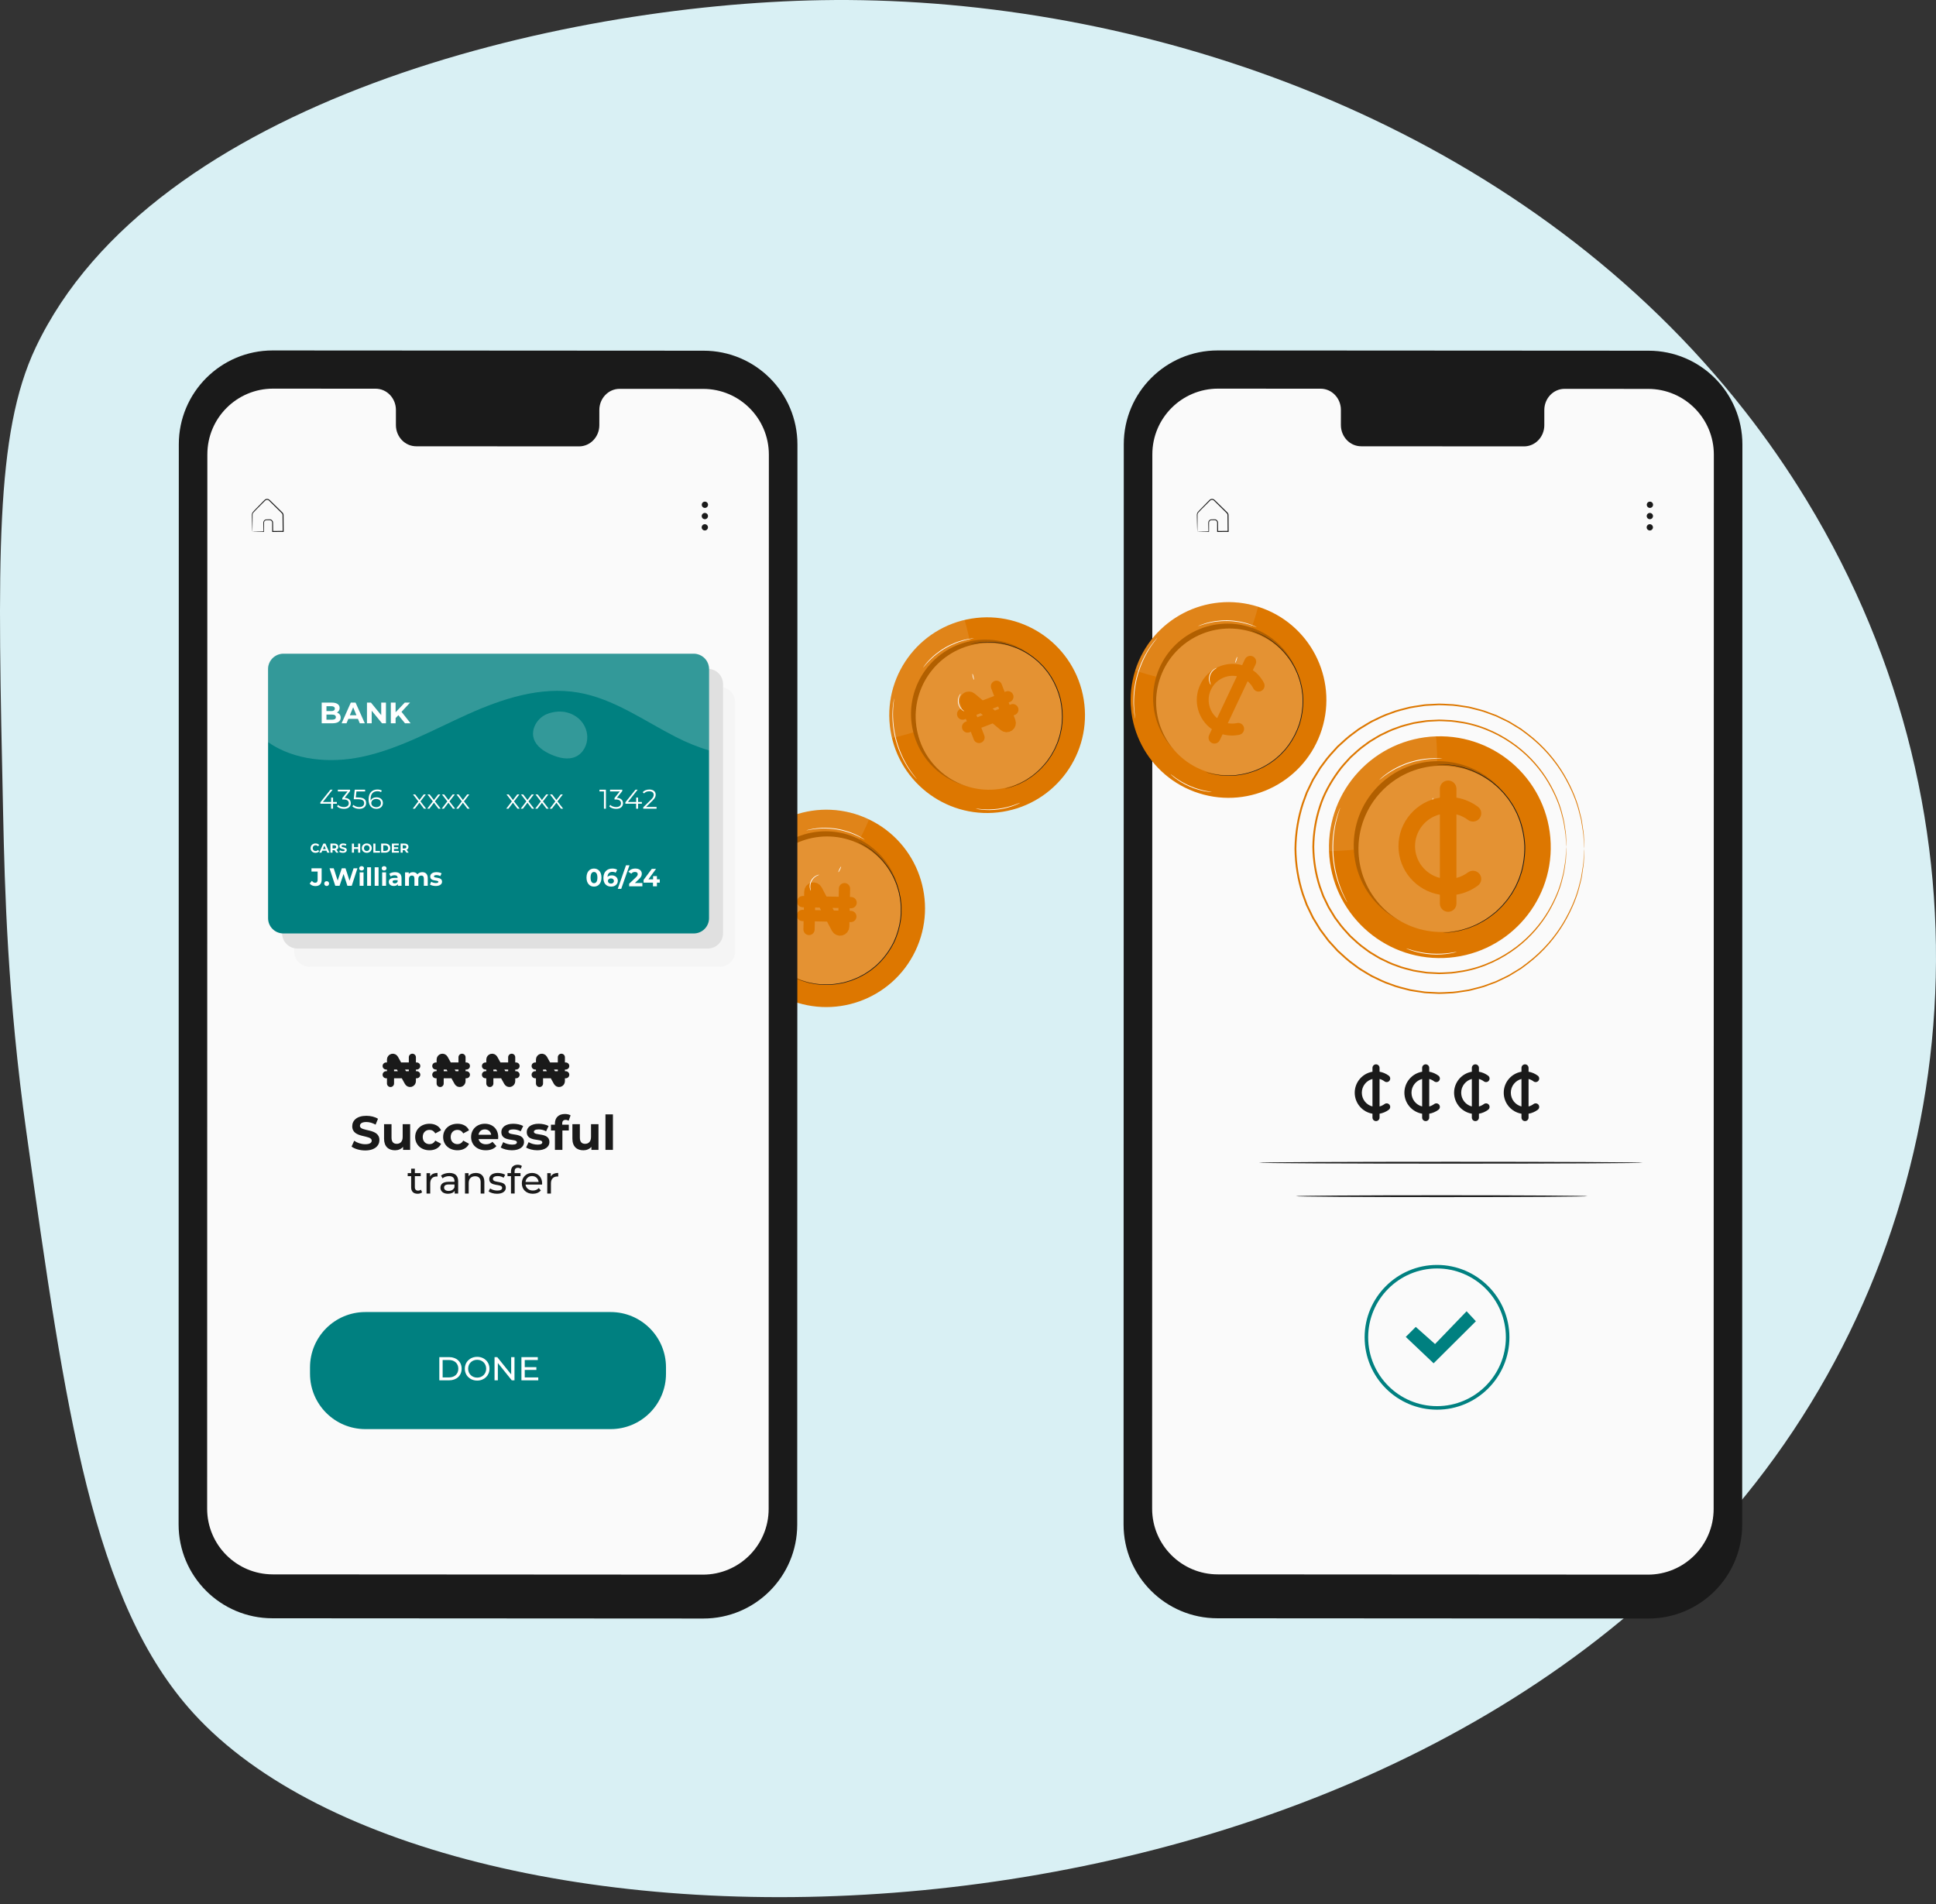 <svg width="244" height="240" viewBox="0 0 244 240" fill="none" xmlns="http://www.w3.org/2000/svg">
<rect x="0" y="0" width="244" height="240" fill="#333333" stroke="none"/>
<path d="M221.254 186.922C171.923 250.022 56.394 251.035 24.412 215.985C11.648 201.998 8.278 177.976 3.324 142.69C0.939 125.703 0.598 112.011 0.395 102.617C-0.303 70.662 -0.651 54.683 4.494 43.812C19.229 12.694 70.416 0.583 103.501 0.022C105.81 -0.018 108.14 -0.003 110.489 0.068C149.229 1.222 192.945 17.349 219.906 51.809C222.693 55.364 225.295 59.115 227.698 63.067C252.308 103.535 248.167 152.501 221.254 186.922Z" fill="#D9F0F4"/>
<path d="M207.737 204.015L153.43 203.983C146.898 203.979 141.606 198.683 141.607 192.151L141.634 56.001C141.635 49.466 146.935 44.17 153.47 44.174L207.778 44.206C214.309 44.21 219.602 49.506 219.6 56.038L219.573 192.188C219.573 198.723 214.273 204.019 207.737 204.015Z" fill="#1A1A1A"/>
<path d="M207.721 49.02L197.192 49.013C195.78 49.012 194.635 50.209 194.635 51.685L194.634 53.594C194.634 55.071 193.489 56.267 192.077 56.266L171.553 56.254C170.141 56.253 168.997 55.056 168.997 53.58L168.998 51.67C168.998 50.194 167.853 48.996 166.441 48.996L162.738 48.994L153.523 48.988C148.946 48.986 145.234 52.695 145.233 57.272L145.207 190.164C145.206 194.738 148.913 198.448 153.487 198.45L207.686 198.482C212.262 198.485 215.975 194.776 215.976 190.199L216.001 57.306C216.002 52.731 212.296 49.022 207.721 49.02Z" fill="#FAFAFA"/>
<path d="M150.903 67.013C150.906 67.01 150.941 67.008 151.007 67.005C151.091 67.001 151.185 66.997 151.292 66.993C151.57 66.986 151.918 66.976 152.34 66.964L152.303 67.001C152.299 66.768 152.294 66.513 152.29 66.24C152.291 66.098 152.277 65.967 152.291 65.8C152.319 65.634 152.468 65.486 152.651 65.468C152.823 65.465 152.968 65.457 153.156 65.465C153.35 65.488 153.515 65.676 153.51 65.881C153.514 66.236 153.519 66.607 153.523 66.991L153.462 66.931C153.888 66.927 154.331 66.922 154.786 66.917L154.723 66.981C154.719 66.448 154.714 65.897 154.709 65.331C154.707 65.191 154.706 65.05 154.705 64.911C154.704 64.786 154.631 64.706 154.523 64.607C154.327 64.414 154.134 64.224 153.944 64.037C153.754 63.85 153.568 63.666 153.385 63.485C153.294 63.395 153.204 63.306 153.115 63.218C153.021 63.127 152.95 63.037 152.846 63.016C152.745 62.989 152.634 63.011 152.552 63.072C152.475 63.138 152.387 63.235 152.307 63.313C152.144 63.477 151.985 63.637 151.831 63.792C151.532 64.102 151.219 64.387 150.995 64.652C150.901 64.796 150.935 64.975 150.929 65.14C150.928 65.304 150.927 65.459 150.927 65.606C150.924 65.888 150.921 66.138 150.919 66.357C150.916 66.544 150.914 66.702 150.911 66.838C150.909 66.949 150.906 67.009 150.903 67.013C150.9 67.016 150.897 66.962 150.892 66.855C150.888 66.722 150.883 66.566 150.876 66.383C150.871 66.162 150.864 65.91 150.857 65.625C150.854 65.474 150.85 65.315 150.847 65.147C150.852 64.986 150.807 64.788 150.916 64.604C151.164 64.3 151.454 64.036 151.755 63.716C151.908 63.559 152.065 63.398 152.226 63.232C152.311 63.148 152.379 63.067 152.483 62.977C152.591 62.894 152.741 62.864 152.877 62.9C153.022 62.932 153.116 63.05 153.2 63.13C153.29 63.218 153.381 63.306 153.472 63.396C153.656 63.575 153.843 63.759 154.033 63.945C154.224 64.132 154.417 64.322 154.613 64.514C154.707 64.595 154.841 64.739 154.835 64.906C154.836 65.046 154.837 65.187 154.838 65.329C154.842 65.894 154.847 66.446 154.851 66.979L154.851 67.043L154.788 67.043C154.332 67.046 153.889 67.049 153.463 67.052L153.403 67.052L153.402 66.992C153.4 66.608 153.398 66.237 153.397 65.881C153.403 65.727 153.283 65.591 153.139 65.57C152.991 65.562 152.807 65.567 152.662 65.569C152.524 65.58 152.408 65.69 152.384 65.818C152.372 65.947 152.381 66.105 152.378 66.239C152.378 66.512 152.377 66.766 152.377 67.001V67.038L152.34 67.038C151.91 67.033 151.554 67.029 151.27 67.026C151.166 67.024 151.075 67.022 150.993 67.019C150.931 67.017 150.901 67.015 150.903 67.013Z" fill="#1A1A1A"/>
<path d="M208.34 63.628C208.339 63.846 208.161 64.022 207.943 64.022C207.724 64.021 207.548 63.843 207.549 63.624C207.55 63.406 207.727 63.23 207.946 63.23C208.164 63.231 208.341 63.409 208.34 63.628Z" fill="#1A1A1A"/>
<path d="M208.332 65.051C208.331 65.27 208.154 65.446 207.935 65.445C207.716 65.444 207.54 65.267 207.541 65.048C207.542 64.83 207.719 64.653 207.938 64.654C208.156 64.656 208.333 64.833 208.332 65.051Z" fill="#1A1A1A"/>
<path d="M208.326 66.473C208.325 66.692 208.148 66.868 207.929 66.867C207.711 66.866 207.534 66.689 207.535 66.47C207.536 66.251 207.714 66.075 207.932 66.076C208.15 66.077 208.327 66.255 208.326 66.473Z" fill="#1A1A1A"/>
<g clip-path="url(#clip0_1729_27686)">
<path d="M173.87 134.607C173.87 134.36 173.671 134.16 173.423 134.16C173.176 134.16 172.976 134.36 172.976 134.607V135.092C171.707 135.305 170.74 136.409 170.74 137.737C170.74 139.066 171.707 140.17 172.976 140.383V140.868C172.976 141.115 173.176 141.315 173.423 141.315C173.671 141.315 173.87 141.115 173.87 140.868V140.383C174.302 140.31 174.698 140.135 175.033 139.882C175.23 139.734 175.271 139.453 175.122 139.256C174.974 139.059 174.693 139.019 174.496 139.167C174.312 139.305 174.101 139.409 173.87 139.469V136.005C174.1 136.063 174.312 136.167 174.496 136.307C174.693 136.455 174.974 136.416 175.122 136.217C175.271 136.019 175.231 135.739 175.033 135.591C174.698 135.34 174.301 135.163 173.87 135.091V134.607ZM172.976 136.005V139.47C172.205 139.272 171.635 138.572 171.635 137.737C171.635 136.903 172.205 136.203 172.976 136.005Z" fill="#1A1A1A"/>
</g>
<g clip-path="url(#clip1_1729_27686)">
<path d="M180.13 134.607C180.13 134.36 179.93 134.16 179.683 134.16C179.436 134.16 179.236 134.36 179.236 134.607V135.092C177.967 135.305 177 136.409 177 137.737C177 139.066 177.967 140.17 179.236 140.383V140.868C179.236 141.115 179.436 141.315 179.683 141.315C179.93 141.315 180.13 141.115 180.13 140.868V140.383C180.562 140.31 180.957 140.135 181.293 139.882C181.49 139.734 181.53 139.453 181.382 139.256C181.234 139.059 180.953 139.019 180.756 139.167C180.572 139.305 180.361 139.409 180.13 139.469V136.005C180.359 136.063 180.572 136.167 180.756 136.307C180.953 136.455 181.234 136.416 181.382 136.217C181.53 136.019 181.491 135.739 181.293 135.591C180.957 135.34 180.561 135.163 180.13 135.091V134.607ZM179.236 136.005V139.47C178.464 139.272 177.894 138.572 177.894 137.737C177.894 136.903 178.464 136.203 179.236 136.005Z" fill="#1A1A1A"/>
</g>
<g clip-path="url(#clip2_1729_27686)">
<path d="M186.394 134.607C186.394 134.36 186.194 134.16 185.947 134.16C185.699 134.16 185.5 134.36 185.5 134.607V135.092C184.231 135.305 183.264 136.409 183.264 137.737C183.264 139.066 184.231 140.17 185.5 140.383V140.868C185.5 141.115 185.699 141.315 185.947 141.315C186.194 141.315 186.394 141.115 186.394 140.868V140.383C186.826 140.31 187.221 140.135 187.556 139.882C187.753 139.734 187.794 139.453 187.646 139.256C187.498 139.059 187.217 139.019 187.02 139.167C186.835 139.305 186.624 139.409 186.394 139.469V136.005C186.623 136.063 186.835 136.167 187.02 136.307C187.217 136.455 187.498 136.416 187.646 136.217C187.794 136.019 187.755 135.739 187.556 135.591C187.221 135.34 186.824 135.163 186.394 135.091V134.607ZM185.5 136.005V139.47C184.728 139.272 184.158 138.572 184.158 137.737C184.158 136.903 184.728 136.203 185.5 136.005Z" fill="#1A1A1A"/>
</g>
<g clip-path="url(#clip3_1729_27686)">
<path d="M192.65 134.607C192.65 134.36 192.45 134.16 192.203 134.16C191.955 134.16 191.755 134.36 191.755 134.607V135.092C190.487 135.305 189.52 136.409 189.52 137.737C189.52 139.066 190.487 140.17 191.755 140.383V140.868C191.755 141.115 191.955 141.315 192.203 141.315C192.45 141.315 192.65 141.115 192.65 140.868V140.383C193.081 140.31 193.477 140.135 193.812 139.882C194.009 139.734 194.05 139.453 193.902 139.256C193.754 139.059 193.473 139.019 193.276 139.167C193.091 139.305 192.88 139.409 192.65 139.469V136.005C192.879 136.063 193.091 136.167 193.276 136.307C193.473 136.455 193.754 136.416 193.902 136.217C194.05 136.019 194.011 135.739 193.812 135.591C193.477 135.34 193.08 135.163 192.65 135.091V134.607ZM191.755 136.005V139.47C190.984 139.272 190.414 138.572 190.414 137.737C190.414 136.903 190.984 136.203 191.755 136.005Z" fill="#1A1A1A"/>
</g>
<path d="M195.438 106.299C195.708 114.014 189.672 120.486 181.958 120.756C174.243 121.027 167.771 114.991 167.501 107.277C167.231 99.562 173.266 93.089 180.981 92.819C188.695 92.549 195.168 98.584 195.438 106.299Z" fill="#DD7700"/>
<g opacity="0.1">
<path d="M180.981 92.818C173.266 93.088 167.231 99.561 167.501 107.276C167.501 107.276 177.332 107.371 179.555 103.336C181.778 99.3 180.981 92.818 180.981 92.818Z" fill="white"/>
</g>
<path d="M191.86 106.199C192.065 112.064 187.477 116.984 181.612 117.19C175.747 117.395 170.827 112.807 170.622 106.942C170.417 101.077 175.004 96.157 180.869 95.952C186.734 95.747 191.654 100.334 191.86 106.199Z" fill="#DD7700"/>
<g opacity="0.2">
<path d="M191.86 106.199C192.065 112.064 187.477 116.984 181.612 117.19C175.747 117.395 170.827 112.807 170.622 106.942C170.417 101.077 175.004 96.157 180.869 95.952C186.734 95.747 191.654 100.334 191.86 106.199Z" fill="black"/>
</g>
<path d="M192.172 106.632C192.374 112.418 187.848 117.272 182.062 117.475C176.276 117.678 171.422 113.151 171.219 107.365C171.017 101.579 175.543 96.725 181.329 96.522C187.115 96.32 191.97 100.846 192.172 106.632Z" fill="#DD7700"/>
<g opacity="0.2">
<path d="M192.172 106.632C192.374 112.418 187.848 117.272 182.062 117.475C176.276 117.678 171.422 113.151 171.219 107.365C171.017 101.579 175.543 96.725 181.329 96.522C187.115 96.32 191.97 100.846 192.172 106.632Z" fill="white"/>
</g>
<path d="M181.874 117.587C181.874 117.585 181.903 117.581 181.959 117.574C182.021 117.567 182.104 117.559 182.212 117.547C182.324 117.536 182.461 117.523 182.621 117.508C182.783 117.491 182.971 117.482 183.177 117.433C183.385 117.393 183.615 117.347 183.867 117.299C183.994 117.279 184.122 117.237 184.255 117.198C184.389 117.158 184.528 117.116 184.671 117.073C184.813 117.026 184.967 116.996 185.113 116.931C185.261 116.87 185.414 116.808 185.572 116.744C185.727 116.676 185.894 116.62 186.053 116.538C186.212 116.455 186.375 116.369 186.542 116.281C187.213 115.937 187.884 115.447 188.562 114.878C188.721 114.723 188.882 114.566 189.046 114.406C189.128 114.325 189.212 114.247 189.292 114.163C189.367 114.074 189.443 113.985 189.519 113.895C189.669 113.713 189.833 113.537 189.978 113.343C190.117 113.144 190.257 112.942 190.399 112.738L190.506 112.584C190.54 112.531 190.568 112.475 190.6 112.42C190.661 112.31 190.723 112.2 190.786 112.088C190.848 111.977 190.911 111.866 190.974 111.753C191.04 111.642 191.082 111.518 191.138 111.401C191.24 111.161 191.355 110.923 191.45 110.675C191.533 110.423 191.616 110.168 191.701 109.91C191.994 108.867 192.144 107.746 192.118 106.596C192.063 105.447 191.836 104.338 191.471 103.318C191.368 103.068 191.267 102.819 191.167 102.573C191.055 102.332 190.924 102.103 190.805 101.871C190.741 101.757 190.691 101.637 190.617 101.531C190.545 101.423 190.475 101.317 190.405 101.21C190.335 101.103 190.265 100.997 190.196 100.892C190.161 100.839 190.128 100.786 190.092 100.735L189.974 100.589C189.818 100.395 189.664 100.204 189.512 100.015C189.353 99.832 189.178 99.667 189.016 99.496C188.933 99.412 188.852 99.328 188.77 99.245C188.685 99.166 188.594 99.094 188.508 99.019C188.333 98.871 188.161 98.726 187.992 98.582C187.275 98.062 186.572 97.62 185.878 97.324C185.705 97.248 185.537 97.174 185.373 97.101C185.208 97.03 185.038 96.987 184.878 96.93C184.717 96.877 184.56 96.825 184.408 96.775C184.257 96.721 184.102 96.7 183.957 96.664C183.811 96.631 183.669 96.599 183.533 96.569C183.398 96.538 183.267 96.505 183.139 96.495C182.885 96.464 182.652 96.435 182.441 96.409C182.232 96.375 182.044 96.379 181.882 96.374C181.721 96.37 181.583 96.366 181.47 96.363C181.363 96.359 181.279 96.356 181.217 96.354C181.16 96.351 181.131 96.349 181.131 96.347C181.131 96.345 181.16 96.344 181.217 96.343C181.279 96.343 181.363 96.342 181.471 96.342C181.584 96.342 181.722 96.343 181.883 96.343C182.047 96.345 182.235 96.338 182.446 96.369C182.657 96.392 182.891 96.418 183.147 96.446C183.276 96.454 183.407 96.486 183.544 96.516C183.681 96.545 183.823 96.575 183.971 96.607C184.117 96.643 184.273 96.662 184.426 96.715C184.579 96.764 184.737 96.814 184.9 96.867C185.061 96.922 185.233 96.966 185.399 97.035C185.565 97.107 185.735 97.181 185.909 97.256C186.61 97.55 187.321 97.992 188.044 98.514C188.216 98.657 188.39 98.803 188.566 98.952C188.654 99.027 188.746 99.099 188.832 99.178C188.914 99.262 188.997 99.346 189.08 99.431C189.245 99.603 189.422 99.768 189.582 99.953C189.737 100.143 189.893 100.336 190.05 100.531L190.169 100.678C190.207 100.729 190.24 100.783 190.275 100.836C190.346 100.942 190.416 101.049 190.487 101.156C190.558 101.263 190.629 101.372 190.701 101.48C190.776 101.587 190.827 101.709 190.892 101.823C191.012 102.057 191.146 102.287 191.259 102.531C191.36 102.779 191.463 103.03 191.566 103.283C191.937 104.313 192.167 105.432 192.222 106.592C192.248 107.753 192.096 108.886 191.799 109.938C191.713 110.198 191.629 110.456 191.544 110.711C191.448 110.961 191.332 111.201 191.228 111.442C191.171 111.561 191.129 111.686 191.061 111.797C190.998 111.91 190.934 112.023 190.871 112.135C190.807 112.247 190.744 112.359 190.682 112.469C190.65 112.524 190.621 112.581 190.587 112.634L190.479 112.789C190.335 112.994 190.193 113.198 190.052 113.398C189.905 113.593 189.74 113.771 189.588 113.953C189.511 114.044 189.434 114.134 189.358 114.223C189.277 114.308 189.191 114.386 189.109 114.467C188.943 114.628 188.78 114.786 188.619 114.941C187.933 115.512 187.255 116.002 186.576 116.344C186.407 116.432 186.243 116.517 186.083 116.6C185.922 116.682 185.754 116.737 185.596 116.803C185.437 116.867 185.283 116.928 185.134 116.988C184.986 117.052 184.831 117.081 184.688 117.127C184.543 117.169 184.404 117.209 184.269 117.248C184.134 117.287 184.006 117.328 183.878 117.346C183.624 117.392 183.392 117.434 183.183 117.471C182.976 117.517 182.787 117.524 182.624 117.537C182.463 117.548 182.326 117.558 182.213 117.567C182.105 117.574 182.021 117.579 181.959 117.583C181.903 117.588 181.874 117.588 181.874 117.587Z" fill="#1A1A1A"/>
<path d="M169.803 113.757C169.8 113.758 169.776 113.722 169.734 113.651C169.688 113.57 169.628 113.466 169.554 113.338C169.475 113.202 169.383 113.033 169.29 112.83C169.195 112.628 169.077 112.402 168.977 112.14C168.924 112.009 168.869 111.873 168.811 111.731C168.754 111.588 168.708 111.435 168.653 111.279C168.539 110.968 168.451 110.626 168.352 110.268C168.175 109.546 168.031 108.738 167.962 107.882C167.902 107.025 167.925 106.205 167.993 105.465C168.038 105.095 168.075 104.744 168.141 104.42C168.172 104.257 168.195 104.099 168.23 103.95C168.266 103.801 168.3 103.658 168.333 103.521C168.393 103.246 168.477 103.005 168.541 102.792C168.602 102.577 168.668 102.397 168.727 102.25C168.78 102.113 168.824 102.001 168.858 101.914C168.889 101.837 168.907 101.798 168.91 101.799C168.913 101.8 168.902 101.842 168.878 101.921C168.849 102.01 168.811 102.123 168.765 102.263C168.713 102.411 168.652 102.593 168.596 102.808C168.538 103.023 168.46 103.263 168.405 103.538C168.375 103.675 168.342 103.817 168.309 103.966C168.277 104.115 168.256 104.273 168.227 104.434C168.164 104.757 168.132 105.107 168.089 105.474C168.027 106.21 168.008 107.023 168.067 107.874C168.135 108.725 168.275 109.526 168.446 110.244C168.542 110.601 168.626 110.942 168.736 111.252C168.789 111.408 168.833 111.56 168.887 111.703C168.942 111.844 168.995 111.981 169.046 112.112C169.141 112.375 169.254 112.602 169.343 112.805C169.43 113.01 169.517 113.181 169.591 113.319C169.658 113.451 169.711 113.558 169.753 113.641C169.789 113.715 169.806 113.755 169.803 113.757Z" fill="white"/>
<path d="M178.376 105.597C178.37 105.606 178.223 105.519 178.057 105.302C177.892 105.089 177.723 104.73 177.723 104.307C177.724 103.885 177.893 103.526 178.058 103.313C178.224 103.096 178.372 103.009 178.378 103.018C178.39 103.032 178.261 103.138 178.118 103.356C177.975 103.57 177.828 103.913 177.827 104.307C177.827 104.702 177.974 105.045 178.117 105.259C178.26 105.478 178.388 105.584 178.376 105.597Z" fill="white"/>
<path d="M180.605 101.448C180.576 101.449 180.546 101.254 180.537 101.013C180.529 100.772 180.545 100.576 180.574 100.574C180.603 100.573 180.633 100.768 180.642 101.009C180.65 101.251 180.634 101.447 180.605 101.448Z" fill="white"/>
<path d="M181.818 95.649C181.817 95.657 181.695 95.656 181.476 95.648C181.367 95.643 181.233 95.638 181.077 95.642C180.921 95.645 180.744 95.64 180.548 95.654C180.353 95.664 180.139 95.675 179.91 95.703C179.681 95.721 179.439 95.763 179.183 95.801C178.674 95.893 178.12 96.025 177.553 96.212C176.988 96.404 176.466 96.633 176.004 96.866C175.777 96.99 175.559 97.102 175.364 97.226C175.165 97.341 174.987 97.461 174.825 97.571C174.66 97.677 174.522 97.788 174.396 97.88C174.269 97.971 174.165 98.055 174.081 98.125C173.91 98.263 173.814 98.338 173.809 98.332C173.804 98.327 173.892 98.243 174.054 98.094C174.135 98.019 174.236 97.93 174.36 97.834C174.483 97.738 174.619 97.622 174.782 97.511C174.942 97.397 175.119 97.272 175.318 97.152C175.512 97.024 175.731 96.908 175.959 96.781C176.422 96.541 176.948 96.307 177.519 96.113C178.091 95.924 178.652 95.794 179.166 95.707C179.425 95.67 179.67 95.632 179.901 95.617C180.132 95.592 180.348 95.585 180.545 95.581C180.743 95.57 180.921 95.581 181.077 95.584C181.234 95.585 181.369 95.596 181.478 95.607C181.698 95.627 181.818 95.642 181.818 95.649Z" fill="white"/>
<path d="M183.634 119.972C183.636 119.979 183.548 120.006 183.387 120.048C183.227 120.092 182.991 120.143 182.698 120.192C182.113 120.292 181.288 120.363 180.381 120.302C179.474 120.24 178.666 120.059 178.1 119.881C177.816 119.792 177.59 119.711 177.437 119.645C177.284 119.581 177.201 119.543 177.203 119.536C177.206 119.53 177.294 119.555 177.451 119.607C177.608 119.661 177.837 119.731 178.121 119.81C178.689 119.969 179.49 120.136 180.389 120.198C181.287 120.258 182.104 120.2 182.688 120.12C182.981 120.08 183.217 120.041 183.379 120.009C183.541 119.979 183.632 119.965 183.634 119.972Z" fill="white"/>
<path d="M197.413 106.743C197.413 106.743 197.401 106.656 197.388 106.485C197.377 106.306 197.36 106.055 197.339 105.729C197.328 105.561 197.317 105.376 197.305 105.171C197.283 104.968 197.239 104.746 197.203 104.506C197.127 104.025 197.054 103.467 196.87 102.861C196.589 101.63 196.012 100.175 195.103 98.633C194.187 97.098 192.865 95.494 191.065 94.134C189.271 92.785 187.006 91.638 184.392 91.175C183.736 91.082 183.075 90.947 182.388 90.944C182.046 90.932 181.702 90.898 181.355 90.904C181.008 90.922 180.659 90.94 180.307 90.958C180.131 90.97 179.953 90.969 179.777 90.993L179.249 91.074C178.896 91.133 178.538 91.174 178.183 91.247C177.484 91.438 176.76 91.579 176.071 91.867C175.361 92.095 174.693 92.446 174.006 92.775C173.672 92.957 173.351 93.168 173.02 93.365C172.683 93.553 172.374 93.787 172.064 94.024C171.42 94.465 170.858 95.018 170.268 95.551C169.736 96.14 169.176 96.717 168.717 97.386C167.774 98.694 166.952 100.148 166.454 101.747C165.938 103.337 165.66 105.024 165.637 106.742C165.66 108.46 165.937 110.148 166.453 111.738C166.596 112.131 166.74 112.521 166.882 112.911C167.062 113.285 167.241 113.657 167.42 114.028C167.503 114.217 167.603 114.396 167.714 114.568L168.033 115.093L168.352 115.614L168.716 116.101C169.175 116.77 169.735 117.348 170.268 117.937C170.857 118.47 171.42 119.022 172.064 119.464C172.373 119.701 172.682 119.935 173.02 120.123C173.35 120.319 173.672 120.531 174.006 120.712C174.693 121.042 175.361 121.393 176.071 121.62C176.76 121.908 177.484 122.05 178.184 122.241C178.538 122.314 178.897 122.356 179.25 122.414L179.778 122.496C179.954 122.519 180.132 122.517 180.308 122.53C180.66 122.548 181.01 122.566 181.357 122.585C181.704 122.59 182.048 122.557 182.389 122.545C183.076 122.541 183.738 122.406 184.394 122.313C187.008 121.849 189.273 120.702 191.067 119.354C192.867 117.993 194.188 116.389 195.105 114.853C196.014 113.312 196.591 111.857 196.871 110.626C197.055 110.02 197.128 109.463 197.204 108.982C197.24 108.741 197.284 108.52 197.306 108.316C197.318 108.112 197.329 107.926 197.339 107.759C197.361 107.432 197.377 107.181 197.389 107.002C197.401 106.831 197.413 106.743 197.413 106.743C197.413 106.743 197.417 106.831 197.412 107.002C197.406 107.181 197.397 107.434 197.385 107.761C197.378 107.929 197.371 108.116 197.362 108.321C197.344 108.526 197.304 108.748 197.272 108.991C197.202 109.475 197.137 110.036 196.958 110.647C196.688 111.889 196.121 113.359 195.215 114.919C194.302 116.473 192.977 118.1 191.165 119.484C189.359 120.855 187.073 122.024 184.428 122.502C183.765 122.598 183.094 122.737 182.4 122.743C182.054 122.756 181.705 122.79 181.354 122.786C181.002 122.768 180.648 122.751 180.292 122.733C180.114 122.721 179.934 122.723 179.756 122.7L179.22 122.619C178.863 122.561 178.5 122.519 178.14 122.446C177.431 122.255 176.697 122.112 175.998 121.822C175.277 121.593 174.599 121.239 173.902 120.905C173.563 120.722 173.237 120.508 172.901 120.309C172.559 120.119 172.246 119.882 171.932 119.643C171.278 119.195 170.706 118.636 170.108 118.096C169.567 117.499 168.999 116.914 168.532 116.236L168.162 115.742L167.839 115.213L167.515 114.682C167.403 114.506 167.3 114.325 167.216 114.134C167.035 113.758 166.852 113.38 166.67 113.001C166.525 112.606 166.379 112.209 166.233 111.811C165.709 110.198 165.427 108.484 165.404 106.741C165.427 104.999 165.71 103.286 166.234 101.674C166.741 100.051 167.576 98.577 168.534 97.25C169 96.572 169.568 95.987 170.109 95.391C170.708 94.851 171.28 94.292 171.932 93.844C172.247 93.605 172.56 93.368 172.902 93.178C173.238 92.979 173.564 92.766 173.903 92.582C174.6 92.249 175.278 91.895 175.999 91.665C176.697 91.375 177.431 91.232 178.14 91.041C178.5 90.968 178.863 90.927 179.221 90.868L179.756 90.787C179.934 90.764 180.114 90.766 180.292 90.754C180.649 90.737 181.003 90.719 181.354 90.702C181.706 90.697 182.054 90.731 182.4 90.745C183.095 90.75 183.765 90.888 184.428 90.985C187.073 91.462 189.359 92.632 191.166 94.003C192.977 95.386 194.302 97.013 195.216 98.567C196.122 100.127 196.69 101.597 196.959 102.839C197.137 103.45 197.204 104.012 197.273 104.496C197.306 104.738 197.346 104.96 197.364 105.166C197.372 105.371 197.38 105.558 197.387 105.725C197.398 106.053 197.407 106.305 197.413 106.485C197.417 106.656 197.413 106.743 197.413 106.743Z" fill="#DD7700"/>
<path d="M199.673 106.984C199.673 106.984 199.66 106.885 199.646 106.69C199.633 106.487 199.615 106.199 199.591 105.826C199.58 105.635 199.567 105.423 199.553 105.189C199.529 104.956 199.479 104.704 199.438 104.429C199.394 104.155 199.347 103.859 199.297 103.543C199.259 103.225 199.141 102.902 199.059 102.551C198.739 101.145 198.081 99.484 197.044 97.722C195.998 95.969 194.489 94.137 192.434 92.582C192.176 92.389 191.915 92.195 191.65 91.998C191.375 91.818 191.085 91.652 190.798 91.476C190.506 91.309 190.229 91.107 189.915 90.965C189.604 90.816 189.291 90.666 188.974 90.514C188.816 90.439 188.656 90.363 188.496 90.287C188.329 90.226 188.162 90.165 187.994 90.104C187.657 89.982 187.318 89.858 186.975 89.733C186.629 89.619 186.266 89.545 185.908 89.447C185.546 89.365 185.19 89.238 184.812 89.199C184.063 89.093 183.307 88.939 182.523 88.934C182.132 88.921 181.739 88.883 181.343 88.889C180.946 88.91 180.547 88.93 180.145 88.951C179.944 88.965 179.741 88.964 179.54 88.991L178.936 89.084C178.534 89.15 178.124 89.198 177.719 89.281C176.92 89.499 176.092 89.661 175.306 89.99C174.494 90.249 173.731 90.651 172.946 91.027C172.564 91.234 172.198 91.475 171.82 91.7C171.635 91.818 171.437 91.919 171.261 92.053L170.728 92.452C169.993 92.957 169.35 93.588 168.676 94.196C168.068 94.869 167.428 95.528 166.904 96.293L166.488 96.849L166.123 97.444L165.76 98.044L165.577 98.344L165.423 98.661C165.219 99.084 165.014 99.509 164.809 99.936C164.645 100.381 164.482 100.828 164.318 101.276C163.728 103.092 163.41 105.02 163.384 106.982C163.41 108.946 163.727 110.875 164.317 112.691C164.481 113.139 164.645 113.586 164.807 114.031C165.013 114.458 165.218 114.883 165.422 115.307L165.576 115.623L165.758 115.924L166.122 116.523L166.486 117.119L166.903 117.676L167.317 118.23L167.524 118.505L167.755 118.759C168.064 119.099 168.37 119.436 168.675 119.772C169.349 120.38 169.992 121.012 170.728 121.517L171.26 121.916C171.437 122.05 171.634 122.151 171.82 122.269C172.198 122.494 172.564 122.735 172.947 122.942C173.731 123.318 174.495 123.72 175.307 123.98C176.093 124.308 176.921 124.471 177.72 124.688C178.125 124.772 178.535 124.819 178.938 124.886L179.541 124.979C179.742 125.005 179.945 125.004 180.146 125.018C180.548 125.039 180.948 125.06 181.344 125.08C181.74 125.086 182.134 125.048 182.524 125.035C183.308 125.031 184.065 124.876 184.813 124.77C185.19 124.731 185.547 124.603 185.909 124.522C186.267 124.424 186.63 124.351 186.976 124.236C187.319 124.111 187.659 123.987 187.995 123.865C188.163 123.804 188.331 123.743 188.498 123.682C188.658 123.606 188.817 123.53 188.976 123.455C189.292 123.303 189.606 123.153 189.916 123.004C190.23 122.862 190.507 122.659 190.8 122.493C191.086 122.317 191.377 122.152 191.652 121.971C191.916 121.774 192.177 121.58 192.435 121.387C194.49 119.832 195.999 118 197.045 116.246C198.082 114.485 198.74 112.824 199.06 111.418C199.142 111.067 199.26 110.744 199.297 110.426C199.347 110.11 199.394 109.815 199.438 109.54C199.479 109.266 199.529 109.013 199.553 108.78C199.567 108.547 199.58 108.334 199.591 108.144C199.615 107.77 199.633 107.482 199.646 107.28C199.66 107.084 199.673 106.984 199.673 106.984C199.673 106.984 199.676 107.084 199.67 107.279C199.662 107.482 199.651 107.771 199.638 108.146C199.629 108.337 199.621 108.55 199.611 108.785C199.59 109.019 199.544 109.273 199.506 109.549C199.465 109.826 199.422 110.123 199.375 110.44C199.341 110.761 199.226 111.086 199.147 111.44C198.838 112.856 198.19 114.532 197.156 116.313C196.113 118.085 194.602 119.94 192.534 121.518C192.274 121.713 192.011 121.91 191.745 122.11C191.469 122.293 191.177 122.461 190.888 122.64C190.593 122.809 190.314 123.014 189.998 123.16C189.685 123.311 189.369 123.464 189.05 123.618C188.889 123.695 188.729 123.772 188.567 123.849C188.399 123.911 188.23 123.973 188.06 124.036C187.721 124.16 187.378 124.286 187.032 124.414C186.683 124.531 186.317 124.606 185.955 124.706C185.589 124.79 185.229 124.92 184.848 124.96C184.092 125.069 183.327 125.227 182.535 125.234C182.14 125.248 181.742 125.287 181.342 125.282C180.941 125.263 180.537 125.242 180.13 125.222C179.927 125.209 179.722 125.21 179.519 125.184L178.908 125.091C178.5 125.025 178.085 124.978 177.676 124.894C176.867 124.676 176.03 124.513 175.233 124.182C174.411 123.92 173.637 123.516 172.843 123.135C172.456 122.926 172.084 122.683 171.701 122.456C171.513 122.336 171.314 122.234 171.135 122.098L170.595 121.696C169.85 121.185 169.198 120.547 168.516 119.931C168.206 119.592 167.895 119.25 167.583 118.907L167.349 118.649L167.138 118.371L166.719 117.809L166.298 117.246L165.928 116.643L165.559 116.037L165.375 115.732L165.218 115.412C165.012 114.983 164.804 114.552 164.595 114.12C164.43 113.669 164.264 113.217 164.098 112.763C163.499 110.923 163.178 108.969 163.152 106.981C163.178 104.994 163.501 103.04 164.099 101.202C164.266 100.748 164.432 100.296 164.597 99.846C164.805 99.413 165.013 98.983 165.219 98.554L165.376 98.234L165.561 97.93L165.929 97.323L166.299 96.721L166.72 96.157C167.252 95.384 167.9 94.717 168.517 94.037C169.199 93.421 169.851 92.784 170.596 92.273L171.136 91.87C171.315 91.735 171.515 91.633 171.703 91.513C172.086 91.287 172.457 91.043 172.844 90.834C173.638 90.454 174.412 90.05 175.233 89.788C176.03 89.457 176.867 89.294 177.676 89.076C178.086 88.992 178.501 88.945 178.908 88.879L179.519 88.786C179.722 88.76 179.927 88.761 180.13 88.748C180.537 88.727 180.941 88.708 181.342 88.688C181.742 88.683 182.14 88.722 182.535 88.737C183.327 88.743 184.092 88.901 184.848 89.01C185.229 89.051 185.589 89.18 185.955 89.264C186.316 89.363 186.682 89.439 187.032 89.556C187.378 89.683 187.721 89.809 188.06 89.934C188.23 89.997 188.399 90.059 188.567 90.121C188.728 90.198 188.889 90.275 189.05 90.351C189.369 90.505 189.685 90.659 189.998 90.81C190.314 90.955 190.593 91.159 190.888 91.329C191.177 91.508 191.469 91.676 191.745 91.859C192.011 92.058 192.274 92.256 192.534 92.451C194.602 94.028 196.113 95.884 197.156 97.656C198.19 99.436 198.839 101.113 199.148 102.53C199.227 102.883 199.342 103.208 199.376 103.529C199.423 103.846 199.466 104.144 199.507 104.42C199.545 104.697 199.591 104.95 199.612 105.184C199.621 105.419 199.63 105.632 199.638 105.823C199.652 106.199 199.663 106.487 199.671 106.69C199.676 106.885 199.673 106.984 199.673 106.984Z" fill="#DD7700"/>
<g clip-path="url(#clip4_1729_27686)">
<path d="M183.558 99.421C183.558 98.849 183.091 98.387 182.514 98.387C181.937 98.387 181.471 98.849 181.471 99.421V100.542C178.51 101.033 176.254 103.586 176.254 106.659C176.254 109.732 178.51 112.285 181.471 112.776V113.898C181.471 114.47 181.937 114.932 182.514 114.932C183.091 114.932 183.558 114.47 183.558 113.898V112.776C184.565 112.608 185.488 112.205 186.27 111.62C186.73 111.277 186.825 110.628 186.479 110.172C186.133 109.716 185.478 109.623 185.018 109.965C184.588 110.285 184.096 110.524 183.558 110.663V102.652C184.092 102.788 184.588 103.027 185.018 103.35C185.478 103.693 186.133 103.602 186.479 103.143C186.825 102.685 186.733 102.038 186.27 101.696C185.488 101.114 184.562 100.707 183.558 100.539V99.421ZM181.471 102.652V110.666C179.671 110.207 178.341 108.588 178.341 106.659C178.341 104.73 179.671 103.111 181.471 102.652Z" fill="#DD7700"/>
</g>
<path d="M181.112 177.69C176.081 177.69 171.988 173.598 171.988 168.567C171.988 163.536 176.081 159.443 181.112 159.443C186.143 159.443 190.236 163.536 190.236 168.567C190.236 173.598 186.143 177.69 181.112 177.69ZM181.112 159.89C176.328 159.89 172.435 163.782 172.435 168.566C172.435 173.351 176.328 177.243 181.112 177.243C185.896 177.243 189.789 173.351 189.789 168.566C189.789 163.782 185.896 159.89 181.112 159.89Z" fill="#008080"/>
<path d="M177.172 168.515L178.432 167.255L180.862 169.415L184.84 165.285L186.011 166.545L180.682 171.845L177.172 168.515Z" fill="#008080"/>
<path d="M207.033 146.558C207.033 146.622 196.204 146.674 182.849 146.674C169.49 146.674 158.664 146.622 158.664 146.558C158.664 146.493 169.49 146.441 182.849 146.441C196.204 146.441 207.033 146.493 207.033 146.558Z" fill="#1A1A1A"/>
<path d="M200.088 150.778C200.088 150.843 191.854 150.895 181.699 150.895C171.541 150.895 163.309 150.842 163.309 150.778C163.309 150.714 171.541 150.662 181.699 150.662C191.854 150.662 200.088 150.714 200.088 150.778Z" fill="#1A1A1A"/>
<path d="M115.362 119.874C112.395 126.069 104.968 128.686 98.773 125.72C92.578 122.753 89.961 115.326 92.928 109.131C95.895 102.936 103.321 100.318 109.517 103.285C115.712 106.252 118.329 113.679 115.362 119.874Z" fill="#DD7700"/>
<g opacity="0.1">
<path d="M109.519 103.285C103.323 100.319 95.897 102.935 92.93 109.131C92.93 109.131 100.643 113.258 104.059 110.992C107.476 108.726 109.519 103.285 109.519 103.285Z" fill="white"/>
</g>
<path d="M112.582 118.326C110.326 123.035 104.681 125.025 99.971 122.769C95.261 120.514 93.272 114.868 95.527 110.158C97.783 105.449 103.428 103.459 108.138 105.715C112.848 107.97 114.837 113.616 112.582 118.326Z" fill="#DD7700"/>
<g opacity="0.2">
<path d="M112.582 118.326C110.326 123.035 104.681 125.025 99.971 122.769C95.261 120.514 93.272 114.868 95.527 110.158C97.783 105.449 103.428 103.459 108.138 105.715C112.848 107.97 114.837 113.616 112.582 118.326Z" fill="black"/>
</g>
<path d="M112.653 118.795C110.428 123.441 104.858 125.404 100.211 123.179C95.565 120.954 93.602 115.383 95.827 110.737C98.052 106.09 103.622 104.128 108.269 106.353C112.916 108.578 114.878 114.149 112.653 118.795Z" fill="#DD7700"/>
<g opacity="0.2">
<path d="M112.653 118.795C110.428 123.441 104.858 125.404 100.211 123.179C95.565 120.954 93.602 115.383 95.827 110.737C98.052 106.09 103.622 104.128 108.269 106.353C112.916 108.578 114.878 114.149 112.653 118.795Z" fill="white"/>
</g>
<path d="M100.012 123.186C100.012 123.185 100.037 123.193 100.085 123.212C100.136 123.232 100.205 123.26 100.294 123.295C100.387 123.332 100.501 123.378 100.634 123.432C100.768 123.485 100.92 123.556 101.103 123.602C101.283 123.656 101.483 123.716 101.702 123.781C101.81 123.818 101.928 123.837 102.05 123.861C102.172 123.885 102.298 123.909 102.429 123.934C102.561 123.956 102.694 123.995 102.836 124.005C102.978 124.018 103.124 124.031 103.275 124.046C103.426 124.057 103.58 124.082 103.74 124.082C103.899 124.082 104.063 124.081 104.231 124.081C104.902 124.086 105.633 123.976 106.402 123.807C106.591 123.75 106.783 123.693 106.978 123.634C107.075 123.604 107.175 123.578 107.272 123.544C107.368 123.505 107.465 123.465 107.562 123.426C107.755 123.344 107.957 123.273 108.151 123.18C108.343 123.079 108.537 122.978 108.733 122.876L108.881 122.799C108.929 122.771 108.975 122.739 109.022 122.709C109.116 122.648 109.211 122.586 109.306 122.524C109.4 122.462 109.496 122.4 109.592 122.337C109.691 122.278 109.774 122.197 109.867 122.127C110.046 121.98 110.235 121.84 110.412 121.684C110.581 121.519 110.753 121.352 110.925 121.184C111.586 120.482 112.166 119.66 112.62 118.743C113.05 117.814 113.327 116.846 113.46 115.891C113.483 115.651 113.505 115.413 113.528 115.178C113.538 114.942 113.53 114.707 113.531 114.476C113.528 114.36 113.538 114.244 113.523 114.13C113.511 114.016 113.5 113.902 113.488 113.789C113.477 113.676 113.466 113.564 113.454 113.452C113.448 113.397 113.445 113.341 113.436 113.286L113.403 113.122C113.36 112.905 113.318 112.69 113.276 112.478C113.226 112.268 113.156 112.066 113.098 111.865C113.068 111.764 113.038 111.664 113.008 111.565C112.973 111.468 112.932 111.374 112.894 111.279C112.817 111.09 112.742 110.905 112.667 110.722C112.317 110.016 111.945 109.378 111.52 108.858C111.415 108.727 111.313 108.599 111.213 108.475C111.112 108.351 110.996 108.246 110.894 108.136C110.788 108.027 110.686 107.922 110.587 107.819C110.49 107.714 110.376 107.635 110.277 107.546C110.175 107.46 110.077 107.377 109.982 107.296C109.887 107.216 109.798 107.137 109.701 107.075C109.514 106.946 109.341 106.827 109.187 106.72C109.036 106.607 108.886 106.533 108.76 106.461C108.635 106.392 108.528 106.332 108.44 106.283C108.357 106.236 108.292 106.198 108.244 106.172C108.201 106.146 108.178 106.132 108.179 106.131C108.18 106.13 108.203 106.14 108.249 106.163C108.298 106.188 108.364 106.223 108.449 106.266C108.538 106.313 108.647 106.371 108.774 106.438C108.902 106.506 109.054 106.579 109.207 106.69C109.364 106.795 109.538 106.912 109.728 107.04C109.827 107.1 109.917 107.179 110.013 107.259C110.109 107.338 110.208 107.421 110.311 107.506C110.412 107.595 110.527 107.674 110.626 107.779C110.726 107.881 110.83 107.986 110.937 108.094C111.042 108.204 111.159 108.309 111.261 108.433C111.362 108.558 111.466 108.686 111.572 108.817C112.004 109.338 112.383 109.979 112.739 110.689C112.814 110.873 112.891 111.06 112.97 111.25C113.008 111.345 113.05 111.44 113.086 111.538C113.116 111.637 113.147 111.738 113.178 111.839C113.236 112.043 113.308 112.246 113.359 112.458C113.402 112.672 113.445 112.888 113.49 113.107L113.523 113.272C113.531 113.328 113.535 113.384 113.542 113.44C113.553 113.553 113.565 113.666 113.577 113.78C113.588 113.894 113.6 114.009 113.612 114.124C113.627 114.239 113.617 114.356 113.621 114.473C113.62 114.707 113.629 114.944 113.619 115.183C113.597 115.42 113.574 115.661 113.551 115.903C113.419 116.867 113.14 117.845 112.705 118.783C112.247 119.71 111.66 120.54 110.992 121.247C110.817 121.416 110.644 121.585 110.473 121.751C110.294 121.909 110.103 122.05 109.922 122.198C109.829 122.268 109.744 122.349 109.645 122.409C109.548 122.472 109.451 122.535 109.355 122.597C109.259 122.659 109.163 122.721 109.068 122.783C109.02 122.813 108.974 122.845 108.926 122.873L108.776 122.951C108.578 123.054 108.382 123.155 108.188 123.256C107.992 123.349 107.788 123.421 107.593 123.502C107.495 123.542 107.397 123.581 107.301 123.62C107.202 123.654 107.102 123.68 107.003 123.71C106.806 123.768 106.612 123.825 106.421 123.881C105.645 124.049 104.908 124.156 104.232 124.146C104.063 124.146 103.898 124.145 103.738 124.145C103.577 124.142 103.422 124.116 103.27 124.104C103.119 124.089 102.972 124.074 102.829 124.06C102.686 124.049 102.552 124.009 102.42 123.986C102.289 123.959 102.162 123.934 102.04 123.909C101.918 123.883 101.8 123.863 101.691 123.824C101.473 123.756 101.272 123.693 101.092 123.637C100.909 123.587 100.758 123.515 100.624 123.458C100.492 123.401 100.379 123.352 100.287 123.312C100.199 123.274 100.131 123.244 100.081 123.221C100.035 123.199 100.011 123.188 100.012 123.186Z" fill="#1A1A1A"/>
<path d="M101.965 117.157L102.064 112.383C102.066 112.282 102.102 112.184 102.165 112.105C102.229 112.026 102.317 111.97 102.416 111.947C102.515 111.923 102.619 111.933 102.711 111.975C102.803 112.017 102.879 112.089 102.927 112.178L105.473 116.994C105.52 117.083 105.596 117.155 105.688 117.197C105.781 117.239 105.885 117.249 105.983 117.225C106.082 117.202 106.17 117.146 106.234 117.067C106.298 116.988 106.333 116.89 106.336 116.789L106.434 112.014M101.165 113.651L107.27 113.777M101.129 115.395L107.234 115.521" stroke="#DD7700" stroke-width="1.416" stroke-linecap="round" stroke-linejoin="round"/>
<path d="M92.074 115.192C92.071 115.192 92.067 115.153 92.064 115.08C92.06 114.997 92.056 114.89 92.051 114.759C92.045 114.619 92.041 114.448 92.051 114.249C92.06 114.051 92.059 113.824 92.089 113.576C92.102 113.451 92.114 113.321 92.127 113.185C92.141 113.049 92.168 112.91 92.189 112.764C92.227 112.472 92.299 112.165 92.368 111.842C92.526 111.199 92.745 110.503 93.044 109.8C93.35 109.099 93.706 108.462 94.065 107.906C94.253 107.634 94.426 107.371 94.612 107.143C94.704 107.028 94.787 106.912 94.876 106.809C94.966 106.706 95.052 106.608 95.135 106.513C95.295 106.321 95.46 106.166 95.598 106.023C95.736 105.879 95.862 105.764 95.968 105.673C96.067 105.586 96.147 105.517 96.21 105.462C96.266 105.414 96.297 105.39 96.299 105.393C96.301 105.395 96.275 105.424 96.223 105.475C96.163 105.534 96.087 105.608 95.993 105.699C95.891 105.794 95.768 105.912 95.635 106.059C95.501 106.204 95.34 106.362 95.184 106.556C95.103 106.651 95.019 106.75 94.932 106.854C94.844 106.958 94.763 107.074 94.674 107.189C94.491 107.417 94.321 107.68 94.136 107.952C93.784 108.507 93.434 109.141 93.129 109.836C92.833 110.535 92.613 111.224 92.451 111.861C92.38 112.182 92.306 112.486 92.265 112.775C92.242 112.92 92.214 113.058 92.198 113.193C92.183 113.328 92.169 113.457 92.155 113.581C92.121 113.828 92.117 114.053 92.103 114.251C92.088 114.448 92.086 114.618 92.087 114.758C92.085 114.889 92.083 114.996 92.082 115.079C92.08 115.153 92.077 115.191 92.074 115.192Z" fill="white"/>
<path d="M102.196 112.292C102.188 112.297 102.108 112.167 102.067 111.928C102.024 111.692 102.04 111.339 102.213 111.006C102.388 110.673 102.67 110.46 102.888 110.36C103.108 110.257 103.261 110.249 103.262 110.259C103.266 110.274 103.121 110.305 102.918 110.418C102.717 110.528 102.459 110.737 102.296 111.048C102.133 111.36 102.108 111.691 102.132 111.919C102.154 112.15 102.211 112.286 102.196 112.292Z" fill="white"/>
<path d="M105.665 109.937C105.642 109.925 105.699 109.759 105.791 109.566C105.884 109.372 105.978 109.224 106.001 109.235C106.024 109.246 105.968 109.412 105.875 109.606C105.783 109.799 105.689 109.947 105.665 109.937Z" fill="white"/>
<path d="M109.013 105.864C109.009 105.87 108.914 105.819 108.744 105.722C108.66 105.673 108.556 105.614 108.432 105.553C108.308 105.491 108.17 105.413 108.01 105.344C107.852 105.271 107.679 105.191 107.487 105.119C107.298 105.039 107.09 104.972 106.872 104.897C106.433 104.759 105.942 104.635 105.418 104.548C104.893 104.467 104.387 104.433 103.927 104.427C103.697 104.43 103.478 104.429 103.274 104.446C103.069 104.455 102.88 104.477 102.707 104.497C102.533 104.512 102.378 104.543 102.241 104.564C102.104 104.583 101.987 104.607 101.891 104.627C101.7 104.666 101.593 104.684 101.592 104.679C101.59 104.672 101.694 104.642 101.883 104.592C101.978 104.566 102.094 104.537 102.232 104.513C102.369 104.488 102.524 104.452 102.698 104.433C102.872 104.408 103.063 104.382 103.269 104.37C103.474 104.349 103.695 104.347 103.927 104.342C104.392 104.343 104.903 104.375 105.433 104.457C105.962 104.544 106.458 104.673 106.899 104.816C107.118 104.894 107.327 104.964 107.516 105.048C107.709 105.124 107.882 105.208 108.039 105.285C108.199 105.358 108.335 105.44 108.457 105.507C108.58 105.573 108.682 105.637 108.763 105.691C108.927 105.798 109.017 105.859 109.013 105.864Z" fill="white"/>
<path d="M100.418 125.794C100.416 125.8 100.336 125.785 100.192 125.752C100.047 125.721 99.841 125.664 99.59 125.582C99.086 125.419 98.408 125.135 97.717 124.713C97.027 124.29 96.465 123.815 96.091 123.44C95.904 123.253 95.759 123.096 95.666 122.981C95.571 122.868 95.521 122.804 95.526 122.799C95.531 122.795 95.59 122.851 95.692 122.957C95.793 123.063 95.945 123.214 96.136 123.393C96.519 123.752 97.082 124.215 97.765 124.634C98.449 125.052 99.116 125.343 99.611 125.52C99.857 125.609 100.06 125.676 100.201 125.717C100.342 125.761 100.419 125.787 100.418 125.794Z" fill="white"/>
<path d="M126.375 102.321C133.098 101.237 137.67 94.907 136.586 88.183C135.502 81.46 129.172 76.888 122.448 77.972C115.724 79.056 111.152 85.386 112.237 92.11C113.321 98.834 119.651 103.406 126.375 102.321Z" fill="#DD7700"/>
<g opacity="0.1">
<path d="M121.561 78.156C114.935 79.736 110.845 86.387 112.425 93.013C112.425 93.013 120.945 91.379 122.163 87.502C123.381 83.623 121.561 78.156 121.561 78.156Z" fill="white"/>
</g>
<path d="M126.505 99.088C131.524 97.814 134.559 92.713 133.285 87.694C132.011 82.675 126.909 79.639 121.89 80.913C116.871 82.188 113.836 87.289 115.11 92.308C116.384 97.327 121.486 100.363 126.505 99.088Z" fill="#DD7700"/>
<g opacity="0.2">
<path d="M126.505 99.088C131.524 97.814 134.559 92.713 133.285 87.694C132.011 82.675 126.909 79.639 121.89 80.913C116.871 82.188 113.836 87.289 115.11 92.308C116.384 97.327 121.486 100.363 126.505 99.088Z" fill="black"/>
</g>
<path d="M133.653 88.149C134.838 93.118 131.77 98.107 126.801 99.291C121.832 100.476 116.844 97.409 115.659 92.439C114.474 87.471 117.541 82.482 122.511 81.297C127.48 80.113 132.468 83.18 133.653 88.149Z" fill="#DD7700"/>
<g opacity="0.2">
<path d="M133.653 88.149C134.838 93.118 131.77 98.107 126.801 99.291C121.832 100.476 116.844 97.409 115.659 92.439C114.474 87.471 117.541 82.482 122.511 81.297C127.48 80.113 132.468 83.18 133.653 88.149Z" fill="white"/>
</g>
<path d="M126.656 99.424C126.656 99.423 126.681 99.414 126.728 99.398C126.78 99.382 126.851 99.36 126.942 99.331C127.037 99.302 127.153 99.267 127.289 99.225C127.426 99.183 127.587 99.142 127.757 99.064C127.929 98.993 128.121 98.914 128.33 98.827C128.437 98.788 128.54 98.73 128.649 98.672C128.757 98.615 128.87 98.554 128.987 98.492C129.101 98.426 129.228 98.373 129.344 98.292C129.462 98.213 129.583 98.132 129.708 98.049C129.831 97.964 129.965 97.886 130.089 97.788C130.211 97.688 130.337 97.585 130.466 97.48C130.987 97.065 131.482 96.524 131.969 95.913C132.079 95.752 132.191 95.588 132.305 95.421C132.361 95.337 132.421 95.254 132.475 95.168C132.525 95.078 132.575 94.987 132.625 94.896C132.723 94.713 132.834 94.532 132.926 94.339C133.011 94.142 133.097 93.943 133.185 93.742L133.25 93.59C133.27 93.539 133.285 93.485 133.303 93.432C133.337 93.326 133.371 93.22 133.406 93.113C133.441 93.006 133.475 92.898 133.511 92.79C133.549 92.683 133.563 92.568 133.591 92.457C133.638 92.232 133.696 92.006 133.735 91.775C133.762 91.542 133.79 91.307 133.818 91.07C133.889 90.117 133.823 89.121 133.6 88.131C133.352 87.146 132.962 86.228 132.468 85.409C132.336 85.21 132.205 85.012 132.076 84.817C131.937 84.628 131.783 84.453 131.64 84.273C131.565 84.186 131.501 84.09 131.418 84.012C131.338 83.931 131.258 83.851 131.179 83.771C131.1 83.691 131.021 83.611 130.943 83.532C130.903 83.494 130.866 83.453 130.825 83.415L130.698 83.31C130.529 83.169 130.362 83.03 130.198 82.894C130.028 82.763 129.848 82.651 129.678 82.531C129.592 82.473 129.507 82.414 129.422 82.356C129.334 82.303 129.243 82.257 129.155 82.207C128.978 82.11 128.804 82.014 128.633 81.92C127.923 81.595 127.237 81.336 126.585 81.2C126.423 81.164 126.264 81.129 126.11 81.095C125.955 81.063 125.8 81.055 125.652 81.034C125.503 81.016 125.358 80.998 125.218 80.982C125.078 80.961 124.94 80.971 124.808 80.964C124.676 80.962 124.548 80.959 124.425 80.956C124.303 80.954 124.184 80.948 124.071 80.961C123.846 80.979 123.639 80.994 123.453 81.009C123.266 81.016 123.104 81.052 122.963 81.076C122.822 81.1 122.703 81.121 122.605 81.138C122.512 81.154 122.438 81.165 122.385 81.174C122.335 81.182 122.309 81.185 122.309 81.183C122.308 81.182 122.333 81.175 122.382 81.165C122.436 81.154 122.508 81.139 122.601 81.12C122.699 81.1 122.819 81.077 122.958 81.049C123.1 81.022 123.262 80.983 123.449 80.973C123.636 80.956 123.843 80.938 124.069 80.917C124.182 80.902 124.301 80.907 124.425 80.908C124.548 80.909 124.676 80.911 124.809 80.913C124.942 80.918 125.08 80.907 125.221 80.926C125.363 80.942 125.509 80.959 125.658 80.975C125.808 80.995 125.964 81.002 126.12 81.034C126.276 81.067 126.435 81.101 126.599 81.136C127.257 81.268 127.949 81.526 128.666 81.85C128.839 81.945 129.015 82.041 129.194 82.138C129.283 82.188 129.374 82.234 129.463 82.288C129.549 82.346 129.635 82.404 129.722 82.463C129.894 82.583 130.076 82.695 130.247 82.826C130.413 82.964 130.583 83.104 130.753 83.245L130.882 83.351C130.923 83.389 130.961 83.43 131.001 83.469C131.08 83.549 131.16 83.629 131.24 83.71C131.32 83.79 131.4 83.871 131.482 83.952C131.565 84.031 131.631 84.128 131.707 84.216C131.852 84.397 132.007 84.573 132.148 84.764C132.279 84.961 132.411 85.161 132.545 85.361C133.045 86.187 133.439 87.115 133.69 88.109C133.915 89.109 133.981 90.115 133.908 91.077C133.879 91.317 133.85 91.554 133.823 91.789C133.783 92.023 133.724 92.251 133.676 92.477C133.648 92.589 133.634 92.705 133.595 92.813C133.559 92.922 133.524 93.031 133.489 93.139C133.453 93.247 133.418 93.354 133.384 93.461C133.366 93.514 133.35 93.568 133.33 93.62L133.264 93.773C133.175 93.976 133.088 94.177 133.001 94.375C132.908 94.569 132.796 94.751 132.696 94.937C132.645 95.028 132.594 95.12 132.544 95.21C132.489 95.297 132.428 95.38 132.371 95.465C132.256 95.632 132.142 95.797 132.03 95.96C131.536 96.573 131.035 97.115 130.508 97.53C130.378 97.635 130.251 97.738 130.126 97.838C130.001 97.936 129.866 98.013 129.741 98.099C129.615 98.181 129.493 98.261 129.374 98.339C129.257 98.42 129.128 98.473 129.013 98.538C128.894 98.599 128.781 98.658 128.671 98.715C128.561 98.772 128.457 98.83 128.349 98.868C128.138 98.952 127.945 99.029 127.771 99.098C127.599 99.174 127.437 99.212 127.299 99.252C127.161 99.29 127.044 99.323 126.948 99.35C126.856 99.374 126.785 99.394 126.732 99.408C126.682 99.42 126.657 99.426 126.656 99.424Z" fill="#1A1A1A"/>
<g clip-path="url(#clip5_1729_27686)">
<path d="M123.388 92.956L121.678 88.497C121.642 88.402 121.638 88.298 121.667 88.201C121.696 88.104 121.757 88.019 121.84 87.96C121.922 87.901 122.022 87.871 122.124 87.875C122.225 87.879 122.322 87.917 122.4 87.982L126.574 91.481C126.652 91.546 126.749 91.584 126.851 91.588C126.952 91.591 127.052 91.562 127.135 91.503C127.217 91.444 127.278 91.359 127.307 91.262C127.336 91.165 127.333 91.061 127.296 90.966L125.587 86.507M121.324 90.01L127.026 87.824M121.949 91.639L127.65 89.453" stroke="#DD7700" stroke-width="1.416" stroke-linecap="round" stroke-linejoin="round"/>
</g>
<path d="M115.548 98.216C115.546 98.218 115.519 98.191 115.47 98.137C115.415 98.075 115.346 97.995 115.26 97.897C115.168 97.794 115.058 97.664 114.943 97.505C114.826 97.346 114.684 97.172 114.551 96.962C114.483 96.858 114.411 96.75 114.336 96.637C114.263 96.524 114.196 96.399 114.121 96.274C113.968 96.025 113.832 95.745 113.684 95.452C113.405 94.858 113.139 94.185 112.931 93.457C112.73 92.725 112.606 92.013 112.536 91.36C112.51 91.033 112.48 90.723 112.481 90.431C112.48 90.285 112.472 90.144 112.476 90.008C112.481 89.873 112.486 89.744 112.49 89.619C112.494 89.371 112.524 89.149 112.542 88.952C112.558 88.756 112.584 88.588 112.609 88.452C112.631 88.323 112.649 88.219 112.664 88.138C112.677 88.066 112.685 88.029 112.689 88.029C112.692 88.03 112.689 88.068 112.681 88.141C112.672 88.222 112.659 88.327 112.644 88.457C112.625 88.594 112.604 88.761 112.593 88.957C112.58 89.153 112.554 89.375 112.555 89.622C112.552 89.745 112.549 89.874 112.546 90.009C112.544 90.144 112.554 90.284 112.557 90.428C112.559 90.719 112.592 91.027 112.619 91.352C112.694 91.999 112.819 92.706 113.019 93.432C113.226 94.156 113.487 94.824 113.76 95.416C113.905 95.707 114.037 95.987 114.187 96.237C114.259 96.362 114.324 96.487 114.396 96.6C114.468 96.713 114.538 96.822 114.605 96.926C114.733 97.137 114.87 97.313 114.983 97.474C115.094 97.636 115.199 97.768 115.287 97.875C115.367 97.977 115.432 98.06 115.483 98.125C115.528 98.183 115.55 98.214 115.548 98.216Z" fill="white"/>
<path d="M121.54 89.663C121.537 89.672 121.394 89.622 121.212 89.463C121.033 89.308 120.824 89.026 120.75 88.661C120.677 88.296 120.761 87.956 120.867 87.743C120.972 87.526 121.085 87.425 121.092 87.432C121.104 87.441 121.012 87.556 120.926 87.769C120.84 87.98 120.772 88.301 120.84 88.643C120.91 88.985 121.097 89.255 121.258 89.416C121.419 89.58 121.548 89.649 121.54 89.663Z" fill="white"/>
<path d="M122.74 85.684C122.716 85.69 122.655 85.527 122.606 85.32C122.557 85.113 122.537 84.94 122.561 84.934C122.586 84.928 122.646 85.091 122.695 85.298C122.745 85.506 122.765 85.678 122.74 85.684Z" fill="white"/>
<path d="M122.781 80.457C122.782 80.463 122.676 80.484 122.485 80.515C122.39 80.53 122.273 80.549 122.139 80.58C122.005 80.609 121.85 80.635 121.684 80.683C121.516 80.725 121.333 80.772 121.14 80.836C120.945 80.892 120.743 80.97 120.528 81.048C120.104 81.216 119.648 81.427 119.19 81.687C118.735 81.952 118.323 82.241 117.965 82.524C117.79 82.67 117.62 82.806 117.474 82.947C117.322 83.081 117.189 83.216 117.068 83.34C116.944 83.46 116.844 83.58 116.751 83.681C116.657 83.782 116.582 83.873 116.522 83.949C116.399 84.098 116.327 84.179 116.323 84.175C116.318 84.172 116.378 84.083 116.493 83.927C116.55 83.847 116.622 83.753 116.712 83.648C116.801 83.543 116.899 83.419 117.021 83.295C117.14 83.167 117.271 83.029 117.422 82.891C117.567 82.746 117.736 82.607 117.911 82.458C118.27 82.169 118.684 81.875 119.144 81.607C119.606 81.344 120.068 81.134 120.498 80.969C120.715 80.892 120.92 80.816 121.118 80.763C121.313 80.701 121.499 80.657 121.669 80.619C121.837 80.576 121.993 80.554 122.129 80.529C122.265 80.503 122.383 80.489 122.48 80.48C122.674 80.459 122.781 80.451 122.781 80.457Z" fill="white"/>
<path d="M128.597 101.178C128.6 101.184 128.528 101.223 128.397 101.288C128.266 101.354 128.071 101.438 127.826 101.532C127.337 101.721 126.637 101.926 125.841 102.032C125.045 102.136 124.316 102.12 123.795 102.065C123.534 102.038 123.324 102.007 123.18 101.977C123.036 101.949 122.958 101.93 122.959 101.923C122.96 101.917 123.041 101.924 123.186 101.941C123.331 101.96 123.541 101.981 123.8 102C124.319 102.038 125.041 102.043 125.829 101.94C126.617 101.835 127.313 101.643 127.804 101.47C128.05 101.385 128.248 101.31 128.382 101.254C128.518 101.2 128.594 101.173 128.597 101.178Z" fill="white"/>
<path d="M166.592 91.951C164.538 98.445 157.609 102.045 151.115 99.991C144.621 97.937 141.022 91.008 143.075 84.513C145.129 78.019 152.059 74.42 158.553 76.474C165.046 78.528 168.646 85.457 166.592 91.951Z" fill="#DD7700"/>
<g opacity="0.1">
<path d="M158.553 76.474C152.059 74.42 145.13 78.019 143.076 84.513C143.076 84.513 151.222 87.496 154.262 84.797C157.302 82.098 158.553 76.474 158.553 76.474Z" fill="white"/>
</g>
<path d="M163.645 90.814C162.083 95.751 156.816 98.488 151.879 96.926C146.942 95.365 144.206 90.097 145.767 85.16C147.328 80.223 152.596 77.487 157.533 79.048C162.47 80.61 165.206 85.877 163.645 90.814Z" fill="#DD7700"/>
<g opacity="0.2">
<path d="M163.645 90.814C162.083 95.751 156.816 98.488 151.879 96.926C146.942 95.365 144.206 90.097 145.767 85.16C147.328 80.223 152.596 77.487 157.533 79.048C162.47 80.61 165.206 85.877 163.645 90.814Z" fill="black"/>
</g>
<path d="M163.779 91.266C162.239 96.136 157.042 98.836 152.172 97.295C147.301 95.755 144.602 90.558 146.142 85.687C147.683 80.817 152.879 78.117 157.75 79.658C162.62 81.199 165.32 86.395 163.779 91.266Z" fill="#DD7700"/>
<g opacity="0.2">
<path d="M163.779 91.266C162.239 96.136 157.042 98.836 152.172 97.295C147.301 95.755 144.602 90.558 146.142 85.687C147.683 80.817 152.879 78.117 157.75 79.658C162.62 81.199 165.32 86.395 163.779 91.266Z" fill="white"/>
</g>
<path d="M151.98 97.333C151.981 97.331 152.006 97.336 152.056 97.347C152.109 97.361 152.181 97.377 152.273 97.4C152.37 97.424 152.488 97.453 152.625 97.487C152.765 97.522 152.924 97.569 153.11 97.59C153.294 97.618 153.499 97.648 153.723 97.682C153.834 97.704 153.952 97.707 154.075 97.712C154.198 97.719 154.326 97.725 154.458 97.732C154.59 97.734 154.727 97.754 154.867 97.744C155.008 97.737 155.154 97.73 155.304 97.723C155.453 97.713 155.608 97.716 155.765 97.695C155.921 97.672 156.082 97.648 156.247 97.625C156.907 97.537 157.609 97.327 158.341 97.055C158.518 96.973 158.699 96.89 158.883 96.806C158.974 96.763 159.068 96.723 159.159 96.676C159.248 96.625 159.337 96.573 159.427 96.521C159.606 96.414 159.793 96.316 159.971 96.197C160.145 96.072 160.322 95.946 160.5 95.818L160.635 95.722C160.678 95.688 160.719 95.65 160.761 95.614C160.845 95.54 160.929 95.467 161.014 95.393C161.098 95.319 161.184 95.245 161.269 95.17C161.358 95.098 161.429 95.007 161.51 94.925C161.666 94.756 161.832 94.593 161.984 94.415C162.128 94.229 162.272 94.042 162.418 93.853C162.97 93.072 163.425 92.184 163.744 91.221C164.037 90.249 164.176 89.26 164.173 88.304C164.163 88.065 164.152 87.829 164.141 87.594C164.119 87.361 164.078 87.132 164.047 86.904C164.028 86.791 164.022 86.675 163.991 86.566C163.964 86.456 163.937 86.346 163.91 86.236C163.883 86.127 163.856 86.019 163.83 85.91C163.816 85.857 163.805 85.802 163.789 85.749L163.734 85.593C163.662 85.386 163.59 85.181 163.519 84.979C163.441 84.779 163.344 84.591 163.26 84.401C163.216 84.307 163.173 84.213 163.13 84.12C163.082 84.029 163.028 83.942 162.978 83.855C162.877 83.68 162.776 83.508 162.678 83.339C162.236 82.695 161.782 82.12 161.292 81.668C161.172 81.555 161.053 81.443 160.938 81.334C160.822 81.227 160.694 81.14 160.577 81.046C160.459 80.954 160.344 80.865 160.232 80.778C160.122 80.688 159.999 80.626 159.89 80.552C159.778 80.481 159.67 80.414 159.566 80.348C159.462 80.282 159.363 80.217 159.259 80.17C159.057 80.069 158.872 79.977 158.705 79.893C158.541 79.802 158.384 79.75 158.25 79.698C158.117 79.647 158.004 79.603 157.911 79.567C157.823 79.532 157.754 79.505 157.703 79.485C157.657 79.465 157.633 79.455 157.634 79.453C157.634 79.452 157.659 79.459 157.706 79.475C157.758 79.493 157.828 79.518 157.918 79.549C158.011 79.583 158.126 79.624 158.26 79.672C158.395 79.722 158.554 79.772 158.72 79.86C158.889 79.942 159.076 80.032 159.28 80.131C159.385 80.177 159.485 80.242 159.59 80.306C159.695 80.371 159.805 80.439 159.918 80.508C160.029 80.581 160.153 80.643 160.264 80.732C160.377 80.819 160.493 80.907 160.613 80.999C160.731 81.093 160.861 81.179 160.978 81.286C161.095 81.395 161.214 81.506 161.337 81.62C161.833 82.072 162.293 82.649 162.742 83.296C162.841 83.466 162.943 83.639 163.046 83.814C163.097 83.903 163.152 83.99 163.2 84.081C163.244 84.175 163.288 84.269 163.332 84.365C163.418 84.556 163.516 84.746 163.595 84.947C163.667 85.15 163.74 85.357 163.814 85.566L163.869 85.723C163.885 85.777 163.897 85.832 163.911 85.886C163.938 85.995 163.965 86.104 163.992 86.214C164.02 86.324 164.047 86.435 164.075 86.547C164.105 86.658 164.112 86.774 164.132 86.888C164.163 87.118 164.205 87.35 164.228 87.585C164.239 87.822 164.25 88.061 164.261 88.302C164.265 89.267 164.126 90.266 163.829 91.247C163.508 92.22 163.047 93.116 162.489 93.904C162.341 94.094 162.195 94.284 162.05 94.471C161.896 94.651 161.728 94.815 161.57 94.986C161.488 95.067 161.416 95.159 161.327 95.231C161.24 95.307 161.155 95.382 161.069 95.456C160.983 95.531 160.898 95.605 160.813 95.678C160.77 95.715 160.729 95.753 160.685 95.787L160.55 95.883C160.369 96.012 160.191 96.139 160.015 96.264C159.835 96.383 159.645 96.482 159.465 96.589C159.374 96.641 159.284 96.693 159.194 96.745C159.102 96.792 159.007 96.832 158.915 96.875C158.729 96.959 158.547 97.042 158.367 97.124C157.629 97.396 156.92 97.603 156.254 97.688C156.089 97.711 155.927 97.733 155.769 97.755C155.611 97.775 155.455 97.771 155.305 97.78C155.154 97.786 155.008 97.792 154.866 97.797C154.724 97.806 154.586 97.785 154.454 97.781C154.321 97.773 154.193 97.766 154.07 97.758C153.946 97.75 153.827 97.746 153.715 97.724C153.491 97.687 153.286 97.653 153.101 97.623C152.915 97.6 152.756 97.549 152.617 97.512C152.48 97.474 152.362 97.442 152.266 97.415C152.175 97.39 152.103 97.369 152.051 97.354C152.005 97.342 151.98 97.334 151.98 97.333Z" fill="#1A1A1A"/>
<g clip-path="url(#clip6_1729_27686)">
<path d="M158.247 83.74C158.425 83.362 158.268 82.915 157.895 82.739C157.523 82.563 157.077 82.726 156.899 83.103L156.55 83.843C154.485 83.264 152.232 84.261 151.275 86.289C150.317 88.317 150.979 90.69 152.739 91.917L152.39 92.657C152.211 93.034 152.369 93.481 152.741 93.657C153.114 93.833 153.559 93.67 153.737 93.293L154.087 92.553C154.79 92.749 155.512 92.764 156.199 92.617C156.603 92.531 156.867 92.131 156.785 91.725C156.704 91.319 156.31 91.057 155.906 91.143C155.528 91.223 155.136 91.231 154.745 91.158L157.241 85.872C157.544 86.124 157.789 86.433 157.967 86.778C158.157 87.144 158.608 87.284 158.975 87.087C159.341 86.889 159.483 86.435 159.291 86.068C158.967 85.445 158.495 84.894 157.899 84.477L158.247 83.74ZM155.893 85.236L153.396 90.524C152.377 89.672 152.022 88.198 152.623 86.925C153.223 85.652 154.587 84.99 155.893 85.236Z" fill="#DD7700"/>
</g>
<path d="M143.076 90.584C143.073 90.585 143.064 90.547 143.05 90.476C143.035 90.394 143.017 90.291 142.993 90.162C142.968 90.025 142.94 89.858 142.923 89.662C142.904 89.466 142.872 89.243 142.867 88.995C142.862 88.871 142.856 88.741 142.849 88.606C142.845 88.471 142.851 88.33 142.852 88.184C142.849 87.892 142.877 87.581 142.9 87.254C142.966 86.601 143.084 85.888 143.281 85.156C143.484 84.425 143.745 83.75 144.02 83.154C144.167 82.861 144.301 82.579 144.452 82.329C144.525 82.203 144.591 82.078 144.665 81.965C144.738 81.851 144.809 81.743 144.877 81.638C145.008 81.427 145.149 81.252 145.265 81.093C145.379 80.933 145.488 80.802 145.579 80.698C145.664 80.599 145.734 80.519 145.788 80.457C145.836 80.403 145.863 80.375 145.865 80.377C145.867 80.379 145.845 80.411 145.802 80.469C145.752 80.534 145.687 80.618 145.607 80.721C145.52 80.828 145.416 80.962 145.306 81.124C145.194 81.285 145.058 81.462 144.932 81.674C144.866 81.779 144.797 81.888 144.725 82.002C144.654 82.116 144.59 82.241 144.519 82.367C144.371 82.616 144.241 82.898 144.097 83.19C143.828 83.784 143.572 84.454 143.37 85.18C143.175 85.906 143.055 86.614 142.985 87.262C142.96 87.587 142.929 87.895 142.929 88.186C142.926 88.33 142.918 88.47 142.921 88.605C142.925 88.739 142.929 88.868 142.932 88.992C142.933 89.239 142.96 89.46 142.975 89.656C142.987 89.852 143.009 90.02 143.029 90.156C143.045 90.285 143.058 90.39 143.069 90.472C143.077 90.545 143.079 90.584 143.076 90.584Z" fill="white"/>
<path d="M152.61 86.33C152.602 86.336 152.505 86.22 152.432 85.991C152.358 85.765 152.323 85.416 152.448 85.065C152.573 84.714 152.821 84.466 153.02 84.338C153.223 84.207 153.371 84.178 153.373 84.187C153.379 84.202 153.241 84.252 153.058 84.391C152.876 84.527 152.652 84.768 152.534 85.096C152.418 85.424 152.439 85.753 152.495 85.974C152.549 86.197 152.624 86.323 152.61 86.33Z" fill="white"/>
<path d="M155.692 83.54C155.667 83.532 155.7 83.362 155.764 83.159C155.828 82.956 155.9 82.797 155.924 82.805C155.948 82.813 155.916 82.983 155.852 83.186C155.788 83.389 155.716 83.548 155.692 83.54Z" fill="white"/>
<path d="M158.412 79.071C158.409 79.077 158.308 79.04 158.128 78.969C158.039 78.932 157.929 78.889 157.798 78.846C157.668 78.802 157.522 78.745 157.355 78.7C157.19 78.65 157.008 78.596 156.81 78.552C156.614 78.5 156.4 78.463 156.176 78.419C155.726 78.345 155.226 78.291 154.699 78.279C154.173 78.272 153.671 78.308 153.219 78.366C152.993 78.401 152.778 78.43 152.58 78.476C152.38 78.513 152.197 78.561 152.03 78.605C151.862 78.644 151.714 78.695 151.583 78.734C151.45 78.772 151.339 78.811 151.248 78.845C151.066 78.91 150.963 78.943 150.961 78.937C150.959 78.931 151.056 78.887 151.236 78.811C151.325 78.773 151.435 78.728 151.566 78.685C151.697 78.642 151.845 78.585 152.013 78.541C152.18 78.493 152.364 78.442 152.565 78.401C152.764 78.352 152.98 78.32 153.207 78.282C153.663 78.219 154.169 78.179 154.701 78.186C155.233 78.198 155.737 78.256 156.191 78.335C156.416 78.381 156.631 78.422 156.828 78.478C157.027 78.525 157.209 78.584 157.374 78.638C157.541 78.687 157.686 78.749 157.816 78.797C157.945 78.845 158.054 78.893 158.142 78.935C158.319 79.018 158.415 79.066 158.412 79.071Z" fill="white"/>
<path d="M152.738 99.838C152.737 99.844 152.656 99.841 152.51 99.829C152.364 99.818 152.153 99.79 151.895 99.745C151.379 99.655 150.673 99.47 149.936 99.152C149.2 98.832 148.583 98.443 148.164 98.128C147.954 97.971 147.79 97.836 147.682 97.736C147.573 97.638 147.515 97.581 147.52 97.576C147.524 97.572 147.59 97.619 147.705 97.708C147.819 97.799 147.988 97.925 148.202 98.075C148.627 98.375 149.244 98.75 149.972 99.067C150.702 99.382 151.398 99.575 151.907 99.681C152.162 99.734 152.37 99.772 152.515 99.793C152.659 99.816 152.739 99.832 152.738 99.838Z" fill="white"/>
<path d="M88.64 204.015L34.332 203.983C27.801 203.979 22.508 198.683 22.51 192.151L22.536 56.001C22.538 49.466 27.837 44.17 34.373 44.174L88.68 44.206C95.212 44.21 100.504 49.506 100.503 56.038L100.476 192.188C100.475 198.723 95.175 204.019 88.64 204.015Z" fill="#1A1A1A"/>
<path d="M88.622 49.02L78.093 49.013C76.681 49.012 75.535 50.209 75.536 51.685L75.535 53.594C75.535 55.071 74.39 56.267 72.978 56.266L52.454 56.254C51.042 56.253 49.898 55.056 49.898 53.58L49.898 51.67C49.898 50.194 48.754 48.996 47.342 48.996L43.639 48.994L34.423 48.988C29.846 48.986 26.134 52.695 26.133 57.272L26.107 190.164C26.107 194.738 29.813 198.448 34.388 198.45L88.586 198.482C93.163 198.485 96.875 194.776 96.876 190.199L96.902 57.306C96.903 52.731 93.197 49.022 88.622 49.02Z" fill="#FAFAFA"/>
<g clip-path="url(#clip7_1729_27686)">
<path d="M49.217 136.571V133.555C49.217 133.491 49.238 133.429 49.278 133.378C49.317 133.328 49.372 133.291 49.434 133.275C49.496 133.259 49.561 133.264 49.62 133.29C49.679 133.315 49.728 133.359 49.759 133.415L51.43 136.422C51.461 136.478 51.51 136.522 51.569 136.548C51.627 136.573 51.693 136.578 51.755 136.562C51.817 136.546 51.872 136.509 51.911 136.459C51.951 136.408 51.972 136.346 51.972 136.282V133.266M48.666 134.368H52.523M48.666 135.47H52.523" stroke="#1A1A1A" stroke-width="0.894" stroke-linecap="round" stroke-linejoin="round"/>
</g>
<g clip-path="url(#clip8_1729_27686)">
<path d="M55.475 136.571V133.555C55.475 133.491 55.496 133.429 55.535 133.378C55.575 133.328 55.629 133.291 55.691 133.275C55.754 133.259 55.819 133.264 55.878 133.29C55.937 133.315 55.986 133.359 56.017 133.415L57.688 136.422C57.719 136.478 57.767 136.522 57.826 136.548C57.885 136.573 57.951 136.578 58.013 136.562C58.075 136.546 58.13 136.509 58.169 136.459C58.208 136.408 58.23 136.346 58.23 136.282V133.266M54.924 134.368H58.781M54.924 135.47H58.781" stroke="#1A1A1A" stroke-width="0.894" stroke-linecap="round" stroke-linejoin="round"/>
</g>
<g clip-path="url(#clip9_1729_27686)">
<path d="M61.736 136.571V133.555C61.736 133.491 61.758 133.429 61.797 133.378C61.836 133.328 61.891 133.291 61.953 133.275C62.015 133.259 62.081 133.264 62.14 133.29C62.199 133.315 62.248 133.359 62.279 133.415L63.949 136.422C63.98 136.478 64.029 136.522 64.088 136.548C64.147 136.573 64.213 136.578 64.275 136.562C64.337 136.546 64.392 136.509 64.431 136.459C64.47 136.408 64.491 136.346 64.491 136.282V133.266M61.185 134.368H65.042M61.185 135.47H65.042" stroke="#1A1A1A" stroke-width="0.894" stroke-linecap="round" stroke-linejoin="round"/>
</g>
<g clip-path="url(#clip10_1729_27686)">
<path d="M67.996 136.571V133.555C67.996 133.491 68.017 133.429 68.057 133.378C68.096 133.328 68.151 133.291 68.213 133.275C68.275 133.259 68.341 133.264 68.4 133.29C68.459 133.315 68.507 133.359 68.538 133.415L70.209 136.422C70.24 136.478 70.289 136.522 70.348 136.548C70.407 136.573 70.472 136.578 70.534 136.562C70.597 136.546 70.651 136.509 70.691 136.459C70.73 136.408 70.751 136.346 70.751 136.282V133.266M67.445 134.368H71.302M67.445 135.47H71.302" stroke="#1A1A1A" stroke-width="0.894" stroke-linecap="round" stroke-linejoin="round"/>
</g>
<path d="M31.806 67.013C31.808 67.01 31.844 67.008 31.909 67.005C31.994 67.001 32.087 66.997 32.195 66.993C32.472 66.986 32.821 66.976 33.242 66.964L33.206 67.001C33.202 66.768 33.197 66.513 33.192 66.24C33.194 66.098 33.179 65.967 33.194 65.8C33.222 65.634 33.371 65.486 33.554 65.468C33.726 65.465 33.871 65.457 34.059 65.465C34.253 65.488 34.418 65.676 34.413 65.881C34.417 66.236 34.422 66.607 34.426 66.991L34.366 66.931C34.791 66.927 35.234 66.922 35.69 66.917L35.627 66.981C35.622 66.448 35.617 65.897 35.612 65.331C35.611 65.191 35.61 65.05 35.609 64.911C35.607 64.786 35.535 64.706 35.426 64.607C35.23 64.414 35.037 64.224 34.848 64.037C34.658 63.85 34.472 63.666 34.289 63.485C34.198 63.395 34.108 63.306 34.019 63.218C33.925 63.127 33.854 63.037 33.75 63.016C33.649 62.989 33.538 63.011 33.457 63.072C33.379 63.138 33.292 63.235 33.211 63.313C33.048 63.477 32.889 63.637 32.735 63.792C32.437 64.102 32.123 64.387 31.899 64.652C31.805 64.796 31.84 64.975 31.833 65.14C31.832 65.304 31.832 65.459 31.831 65.606C31.828 65.888 31.825 66.138 31.823 66.357C31.82 66.544 31.818 66.702 31.816 66.838C31.811 66.949 31.809 67.009 31.806 67.013C31.802 67.016 31.799 66.962 31.794 66.855C31.79 66.722 31.785 66.566 31.779 66.383C31.773 66.162 31.766 65.91 31.759 65.625C31.756 65.474 31.752 65.315 31.749 65.147C31.754 64.986 31.709 64.788 31.819 64.604C32.066 64.3 32.356 64.036 32.657 63.716C32.81 63.559 32.967 63.398 33.128 63.232C33.214 63.148 33.281 63.067 33.385 62.977C33.494 62.894 33.643 62.864 33.779 62.9C33.924 62.932 34.019 63.05 34.103 63.13C34.193 63.218 34.283 63.306 34.375 63.396C34.558 63.575 34.745 63.759 34.935 63.945C35.125 64.132 35.319 64.322 35.515 64.514C35.609 64.595 35.743 64.739 35.737 64.906C35.738 65.046 35.739 65.187 35.74 65.329C35.744 65.894 35.749 66.446 35.753 66.979L35.753 67.043L35.69 67.043C35.234 67.046 34.791 67.049 34.365 67.052L34.304 67.052L34.304 66.992C34.302 66.608 34.3 66.237 34.299 65.881C34.304 65.727 34.185 65.591 34.041 65.57C33.893 65.562 33.709 65.567 33.563 65.569C33.426 65.58 33.31 65.69 33.286 65.818C33.274 65.947 33.283 66.105 33.28 66.239C33.279 66.512 33.279 66.766 33.279 67.001V67.038L33.242 67.038C32.812 67.033 32.456 67.029 32.173 67.026C32.069 67.024 31.978 67.022 31.895 67.019C31.834 67.017 31.803 67.015 31.806 67.013Z" fill="#1A1A1A"/>
<path d="M89.236 63.628C89.236 63.846 89.058 64.022 88.839 64.022C88.621 64.021 88.444 63.843 88.445 63.624C88.446 63.406 88.624 63.23 88.842 63.23C89.061 63.231 89.237 63.409 89.236 63.628Z" fill="#1A1A1A"/>
<path d="M89.231 65.051C89.23 65.27 89.052 65.446 88.833 65.445C88.615 65.444 88.439 65.267 88.439 65.048C88.44 64.83 88.618 64.653 88.837 64.654C89.055 64.656 89.231 64.833 89.231 65.051Z" fill="#1A1A1A"/>
<path d="M89.227 66.473C89.226 66.692 89.048 66.868 88.829 66.867C88.611 66.866 88.435 66.689 88.436 66.47C88.436 66.251 88.614 66.075 88.833 66.076C89.051 66.077 89.228 66.255 89.227 66.473Z" fill="#1A1A1A"/>
<path d="M90.729 121.854H39.001C37.939 121.854 37.078 120.994 37.078 119.932V88.52C37.078 87.458 37.939 86.598 39.001 86.598H90.729C91.791 86.598 92.652 87.458 92.652 88.52V119.932C92.652 120.994 91.791 121.854 90.729 121.854Z" fill="#F5F5F5"/>
<path d="M89.204 119.562H37.476C36.413 119.562 35.553 118.701 35.553 117.639V86.228C35.553 85.165 36.413 84.305 37.476 84.305H89.204C90.266 84.305 91.126 85.165 91.126 86.228V117.639C91.126 118.701 90.266 119.562 89.204 119.562Z" fill="#E0E0E0"/>
<path d="M87.438 117.661H35.71C34.648 117.661 33.787 116.8 33.787 115.738V84.327C33.787 83.265 34.648 82.404 35.71 82.404H87.438C88.5 82.404 89.361 83.265 89.361 84.327V115.738C89.361 116.8 88.5 117.661 87.438 117.661Z" fill="#008080"/>
<path d="M42.938 90.459C42.938 90.911 42.58 91.171 41.895 91.171H40.545V88.562H41.82C42.472 88.562 42.807 88.834 42.807 89.241C42.807 89.501 42.673 89.703 42.461 89.815C42.752 89.908 42.938 90.132 42.938 90.459ZM41.145 89.017V89.632H41.746C42.04 89.632 42.2 89.528 42.2 89.323C42.2 89.118 42.04 89.017 41.746 89.017H41.145ZM42.331 90.396C42.331 90.176 42.163 90.072 41.85 90.072H41.145V90.716H41.85C42.163 90.716 42.331 90.62 42.331 90.396Z" fill="white"/>
<path d="M45.114 90.612H43.902L43.671 91.171H43.053L44.215 88.562H44.812L45.978 91.171H45.345L45.114 90.612ZM44.924 90.154L44.51 89.155L44.096 90.154H44.924Z" fill="white"/>
<path d="M48.643 88.562V91.171H48.147L46.846 89.587V91.171H46.25V88.562H46.75L48.047 90.146V88.562H48.643Z" fill="white"/>
<path d="M50.208 90.146L49.858 90.512V91.171H49.258V88.562H49.858V89.781L51.013 88.562H51.684L50.603 89.725L51.747 91.171H51.042L50.208 90.146Z" fill="white"/>
<path d="M42.454 101.306H41.975V101.936H41.728V101.306H40.377V101.128L41.646 99.541H41.92L40.695 101.087H41.735V100.533H41.974V101.087H42.453V101.306H42.454Z" fill="white"/>
<path d="M44.211 101.247C44.211 101.648 43.921 101.956 43.343 101.956C42.997 101.956 42.665 101.836 42.48 101.648L42.6 101.453C42.754 101.614 43.031 101.73 43.343 101.73C43.739 101.73 43.958 101.546 43.958 101.248C43.958 100.96 43.756 100.773 43.312 100.773H43.141V100.591L43.804 99.76H42.58V99.541H44.119V99.715L43.442 100.567C43.955 100.594 44.211 100.864 44.211 101.247Z" fill="white"/>
<path d="M46.144 101.23C46.144 101.637 45.86 101.956 45.275 101.956C44.929 101.956 44.601 101.836 44.416 101.648L44.536 101.453C44.69 101.614 44.963 101.73 45.271 101.73C45.678 101.73 45.894 101.532 45.894 101.241C45.894 100.933 45.702 100.742 45.093 100.742H44.583L44.707 99.541H46.017V99.76H44.922L44.84 100.523H45.148C45.87 100.522 46.144 100.806 46.144 101.23Z" fill="white"/>
<path d="M48.256 101.218C48.256 101.666 47.904 101.953 47.439 101.953C46.803 101.953 46.457 101.512 46.457 100.756C46.457 99.942 46.902 99.518 47.552 99.518C47.767 99.518 47.969 99.555 48.12 99.648L48.02 99.846C47.897 99.764 47.733 99.734 47.555 99.734C47.039 99.734 46.706 100.065 46.706 100.716C46.706 100.77 46.71 100.839 46.717 100.911C46.837 100.647 47.117 100.5 47.449 100.5C47.924 100.5 48.256 100.78 48.256 101.218ZM48.013 101.224C48.013 100.91 47.781 100.708 47.411 100.708C47.045 100.708 46.795 100.934 46.795 101.231C46.795 101.494 47.015 101.744 47.428 101.744C47.774 101.744 48.013 101.543 48.013 101.224Z" fill="white"/>
<path d="M53.433 101.936L52.862 101.183L52.287 101.936H52.014L52.726 101.012L52.048 100.137H52.322L52.862 100.841L53.403 100.137H53.67L52.992 101.012L53.711 101.936H53.433Z" fill="white"/>
<path d="M55.26 101.936L54.689 101.183L54.114 101.936H53.84L54.552 101.012L53.874 100.137H54.148L54.689 100.841L55.229 100.137H55.496L54.819 101.012L55.537 101.936H55.26Z" fill="white"/>
<path d="M57.086 101.936L56.515 101.183L55.94 101.936H55.666L56.378 101.012L55.7 100.137H55.974L56.515 100.841L57.055 100.137H57.322L56.645 101.012L57.364 101.936H57.086Z" fill="white"/>
<path d="M58.913 101.936L58.342 101.183L57.768 101.936H57.494L58.206 101.012L57.529 100.137H57.802L58.343 100.841L58.883 100.137H59.15L58.472 101.012L59.191 101.936H58.913Z" fill="white"/>
<path d="M65.22 101.936L64.649 101.183L64.074 101.936H63.801L64.513 101.012L63.835 100.137H64.109L64.65 100.841L65.19 100.137H65.457L64.78 101.012L65.498 101.936H65.22Z" fill="white"/>
<path d="M67.046 101.936L66.475 101.183L65.901 101.936H65.627L66.339 101.012L65.661 100.137H65.935L66.476 100.841L67.016 100.137H67.283L66.606 101.012L67.324 101.936H67.046Z" fill="white"/>
<path d="M68.872 101.936L68.301 101.183L67.727 101.936H67.453L68.165 101.012L67.488 100.137H67.761L68.302 100.841L68.842 100.137H69.109L68.431 101.012L69.15 101.936H68.872Z" fill="white"/>
<path d="M70.699 101.936L70.128 101.183L69.553 101.936H69.279L69.991 101.012L69.314 100.137H69.588L70.128 100.841L70.669 100.137H70.936L70.258 101.012L70.977 101.936H70.699Z" fill="white"/>
<path d="M76.364 99.541V101.936H76.118V99.76H75.553V99.541H76.364V99.541Z" fill="white"/>
<path d="M78.518 101.247C78.518 101.648 78.227 101.956 77.649 101.956C77.304 101.956 76.972 101.836 76.787 101.648L76.907 101.453C77.061 101.614 77.338 101.73 77.649 101.73C78.046 101.73 78.265 101.546 78.265 101.248C78.265 100.96 78.063 100.773 77.618 100.773H77.448V100.591L78.111 99.76H76.886V99.541H78.426V99.715L77.749 100.567C78.261 100.594 78.518 100.864 78.518 101.247Z" fill="white"/>
<path d="M80.897 101.306H80.418V101.936H80.172V101.306H78.82V101.128L80.089 99.541H80.363L79.139 101.087H80.178V100.533H80.418V101.087H80.897L80.897 101.306Z" fill="white"/>
<path d="M82.748 101.714V101.933H81.068V101.758L82.064 100.783C82.334 100.517 82.385 100.356 82.385 100.191C82.385 99.914 82.191 99.743 81.824 99.743C81.543 99.743 81.328 99.828 81.171 100.01L80.996 99.86C81.181 99.641 81.479 99.518 81.845 99.518C82.331 99.518 82.638 99.764 82.638 100.164C82.638 100.393 82.567 100.598 82.245 100.913L81.431 101.714H82.748Z" fill="white"/>
<path d="M39.145 106.907C39.145 106.563 39.409 106.316 39.765 106.316C39.962 106.316 40.127 106.388 40.235 106.519L40.065 106.675C39.988 106.587 39.892 106.542 39.777 106.542C39.563 106.542 39.411 106.692 39.411 106.908C39.411 107.123 39.563 107.273 39.777 107.273C39.891 107.273 39.988 107.228 40.065 107.138L40.235 107.294C40.127 107.427 39.962 107.498 39.763 107.498C39.409 107.498 39.145 107.251 39.145 106.907Z" fill="white"/>
<path d="M41.145 107.231H40.615L40.513 107.476H40.242L40.752 106.334H41.013L41.523 107.476H41.246L41.145 107.231ZM41.062 107.031L40.881 106.593L40.7 107.031H41.062Z" fill="white"/>
<path d="M42.374 107.476L42.154 107.158H42.141H41.911V107.476H41.647V106.334H42.141C42.446 106.334 42.637 106.492 42.637 106.749C42.637 106.92 42.551 107.045 42.402 107.109L42.658 107.477L42.374 107.476ZM42.126 106.549H41.91V106.948H42.126C42.288 106.948 42.37 106.872 42.37 106.749C42.369 106.623 42.287 106.549 42.126 106.549Z" fill="white"/>
<path d="M42.754 107.366L42.844 107.167C42.94 107.238 43.084 107.286 43.221 107.286C43.378 107.286 43.441 107.234 43.441 107.164C43.441 106.95 42.777 107.097 42.777 106.672C42.777 106.478 42.934 106.316 43.258 106.316C43.402 106.316 43.549 106.351 43.655 106.417L43.574 106.618C43.467 106.558 43.358 106.528 43.257 106.528C43.1 106.528 43.04 106.587 43.04 106.659C43.04 106.87 43.704 106.724 43.704 107.144C43.704 107.335 43.545 107.498 43.219 107.498C43.038 107.498 42.855 107.445 42.754 107.366Z" fill="white"/>
<path d="M45.399 106.334V107.476H45.135V107.008H44.616V107.476H44.352V106.334H44.616V106.785H45.135V106.334H45.399Z" fill="white"/>
<path d="M45.6 106.907C45.6 106.568 45.864 106.316 46.225 106.316C46.583 106.316 46.85 106.566 46.85 106.907C46.85 107.248 46.584 107.498 46.225 107.498C45.864 107.498 45.6 107.247 45.6 106.907ZM46.582 106.907C46.582 106.69 46.429 106.541 46.225 106.541C46.02 106.541 45.867 106.69 45.867 106.907C45.867 107.124 46.02 107.273 46.225 107.273C46.429 107.273 46.582 107.124 46.582 106.907Z" fill="white"/>
<path d="M47.053 106.334H47.317V107.261H47.89V107.477H47.053V106.334Z" fill="white"/>
<path d="M48.039 106.334H48.558C48.932 106.334 49.188 106.559 49.188 106.905C49.188 107.252 48.932 107.477 48.558 107.477H48.039V106.334ZM48.545 107.26C48.772 107.26 48.92 107.124 48.92 106.905C48.92 106.687 48.772 106.551 48.545 106.551H48.303V107.26H48.545Z" fill="white"/>
<path d="M50.275 107.264V107.476H49.391V106.334H50.254V106.546H49.654V106.795H50.184V107H49.654V107.265H50.275V107.264Z" fill="white"/>
<path d="M51.218 107.476L50.997 107.158H50.984H50.754V107.476H50.49V106.334H50.984C51.29 106.334 51.481 106.492 51.481 106.749C51.481 106.92 51.394 107.045 51.245 107.109L51.502 107.477L51.218 107.476ZM50.97 106.549H50.754V106.948H50.97C51.132 106.948 51.213 106.872 51.213 106.749C51.213 106.623 51.132 106.549 50.97 106.549Z" fill="white"/>
<path d="M39.027 111.37L39.31 111.03C39.43 111.191 39.562 111.272 39.719 111.272C39.923 111.272 40.031 111.15 40.031 110.907V109.86H39.257V109.451H40.537V110.879C40.537 111.423 40.263 111.691 39.745 111.691C39.449 111.69 39.188 111.577 39.027 111.37Z" fill="white"/>
<path d="M40.865 111.374C40.865 111.192 41 111.072 41.171 111.072C41.341 111.072 41.476 111.192 41.476 111.374C41.476 111.553 41.341 111.682 41.171 111.682C41 111.682 40.865 111.553 40.865 111.374Z" fill="white"/>
<path d="M45.05 109.451L44.33 111.653H43.782L43.298 110.162L42.798 111.653H42.254L41.531 109.451H42.06L42.557 110.998L43.076 109.451H43.547L44.051 111.011L44.563 109.451H45.05Z" fill="white"/>
<path d="M45.268 109.453C45.268 109.3 45.39 109.18 45.572 109.18C45.755 109.18 45.877 109.293 45.877 109.444C45.877 109.607 45.755 109.727 45.572 109.727C45.39 109.727 45.268 109.608 45.268 109.453ZM45.328 109.963H45.818V111.655H45.328V109.963Z" fill="white"/>
<path d="M46.272 109.32H46.762V111.654H46.272V109.32Z" fill="white"/>
<path d="M47.221 109.32H47.711V111.654H47.221V109.32Z" fill="white"/>
<path d="M48.105 109.453C48.105 109.3 48.228 109.18 48.41 109.18C48.593 109.18 48.715 109.293 48.715 109.444C48.715 109.607 48.593 109.727 48.41 109.727C48.228 109.727 48.105 109.608 48.105 109.453ZM48.165 109.963H48.656V111.655H48.165V109.963Z" fill="white"/>
<path d="M50.607 110.687V111.653H50.148V111.442C50.057 111.596 49.88 111.678 49.632 111.678C49.236 111.678 49 111.458 49 111.165C49 110.867 49.211 110.659 49.726 110.659H50.117C50.117 110.448 49.99 110.325 49.726 110.325C49.547 110.325 49.361 110.385 49.239 110.483L49.063 110.14C49.249 110.008 49.522 109.936 49.792 109.936C50.308 109.936 50.607 110.175 50.607 110.687ZM50.117 111.118V110.945H49.78C49.55 110.945 49.478 111.03 49.478 111.143C49.478 111.265 49.582 111.347 49.755 111.347C49.919 111.348 50.06 111.272 50.117 111.118Z" fill="white"/>
<path d="M53.91 110.684V111.653H53.419V110.759C53.419 110.486 53.296 110.36 53.098 110.36C52.878 110.36 52.724 110.501 52.724 110.803V111.653H52.233V110.759C52.233 110.486 52.117 110.36 51.913 110.36C51.696 110.36 51.542 110.501 51.542 110.803V111.653H51.051V109.961H51.519V110.156C51.645 110.011 51.834 109.936 52.051 109.936C52.287 109.936 52.488 110.027 52.608 110.212C52.743 110.04 52.963 109.936 53.218 109.936C53.62 109.936 53.91 110.168 53.91 110.684Z" fill="white"/>
<path d="M54.182 111.496L54.345 111.143C54.496 111.241 54.725 111.307 54.933 111.307C55.16 111.307 55.245 111.247 55.245 111.153C55.245 110.876 54.222 111.159 54.222 110.483C54.222 110.162 54.512 109.936 55.005 109.936C55.238 109.936 55.496 109.989 55.656 110.084L55.493 110.433C55.326 110.338 55.159 110.307 55.005 110.307C54.785 110.307 54.691 110.376 54.691 110.464C54.691 110.753 55.713 110.473 55.713 111.14C55.713 111.455 55.421 111.678 54.914 111.678C54.628 111.678 54.339 111.599 54.182 111.496Z" fill="white"/>
<path d="M73.918 110.619C73.918 109.892 74.32 109.48 74.862 109.48C75.405 109.48 75.805 109.892 75.805 110.619C75.805 111.345 75.406 111.757 74.862 111.757C74.321 111.757 73.918 111.346 73.918 110.619ZM75.293 110.619C75.293 110.119 75.117 109.911 74.862 109.911C74.61 109.911 74.434 110.119 74.434 110.619C74.434 111.119 74.61 111.326 74.862 111.326C75.116 111.327 75.293 111.119 75.293 110.619Z" fill="white"/>
<path d="M77.867 111.024C77.867 111.474 77.499 111.757 77.034 111.757C76.427 111.757 76.049 111.376 76.049 110.666C76.049 109.905 76.508 109.48 77.172 109.48C77.405 109.48 77.631 109.534 77.785 109.632L77.597 110.006C77.474 109.924 77.332 109.895 77.184 109.895C76.816 109.895 76.581 110.112 76.565 110.534C76.694 110.405 76.879 110.339 77.109 110.339C77.533 110.339 77.867 110.609 77.867 111.024ZM77.373 111.05C77.373 110.848 77.225 110.72 76.999 110.72C76.775 110.72 76.618 110.858 76.618 111.05C76.618 111.238 76.76 111.377 77.005 111.377C77.222 111.376 77.373 111.251 77.373 111.05Z" fill="white"/>
<path d="M78.896 109.074H79.333L78.295 112.037H77.857L78.896 109.074Z" fill="white"/>
<path d="M80.96 111.304V111.719H79.296V111.389L80.145 110.587C80.341 110.402 80.375 110.288 80.375 110.182C80.375 110.009 80.255 109.908 80.023 109.908C79.834 109.908 79.674 109.98 79.567 110.128L79.195 109.889C79.365 109.641 79.673 109.48 80.07 109.48C80.561 109.48 80.887 109.732 80.887 110.132C80.887 110.345 80.828 110.54 80.519 110.826L80.013 111.304H80.96Z" fill="white"/>
<path d="M83.152 111.257H82.794V111.719H82.297V111.257H81.111V110.914L82.149 109.518H82.684L81.721 110.841H82.312V110.429H82.794V110.841H83.152V111.257H83.152Z" fill="white"/>
<g opacity="0.2">
<path d="M73.928 92.21C73.54 90.602 71.957 89.593 70.307 89.699C69.791 89.732 69.286 89.847 68.839 90.046C67.693 90.556 66.895 91.912 67.275 93.108C67.586 94.084 68.536 94.706 69.475 95.117C70.458 95.546 71.613 95.826 72.584 95.37C73.519 94.93 74.061 93.852 74.016 92.82C74.006 92.613 73.977 92.409 73.928 92.21Z" fill="white"/>
</g>
<g opacity="0.2">
<path d="M87.523 82.404H35.632C34.615 82.404 33.791 83.229 33.791 84.246V93.555C37.071 95.841 41.573 96.243 45.568 95.408C50.277 94.424 54.541 92.016 58.929 90.042C63.316 88.069 68.136 86.484 72.878 87.297C77.353 88.064 81.168 90.852 85.212 92.915C86.519 93.581 87.925 94.168 89.364 94.587V84.246C89.364 83.229 88.54 82.404 87.523 82.404Z" fill="white"/>
</g>
<path d="M44.309 144.526L44.64 143.79C44.996 144.049 45.527 144.23 46.034 144.23C46.613 144.23 46.848 144.037 46.848 143.778C46.848 142.987 44.393 143.53 44.393 141.962C44.393 141.244 44.972 140.646 46.172 140.646C46.703 140.646 47.246 140.773 47.639 141.02L47.337 141.762C46.945 141.539 46.54 141.43 46.167 141.43C45.587 141.43 45.364 141.648 45.364 141.913C45.364 142.691 47.819 142.154 47.819 143.705C47.819 144.411 47.234 145.014 46.028 145.014C45.358 145.014 44.682 144.815 44.309 144.526Z" fill="#1A1A1A"/>
<path d="M51.692 141.699V144.945H50.799V144.559C50.552 144.842 50.19 144.993 49.792 144.993C48.978 144.993 48.404 144.534 48.404 143.533V141.699H49.345V143.394C49.345 143.937 49.587 144.179 50.003 144.179C50.437 144.179 50.751 143.901 50.751 143.304V141.7H51.692V141.699Z" fill="#1A1A1A"/>
<path d="M52.326 143.319C52.326 142.342 53.08 141.648 54.136 141.648C54.818 141.648 55.355 141.944 55.59 142.475L54.86 142.867C54.685 142.559 54.426 142.421 54.13 142.421C53.654 142.421 53.279 142.752 53.279 143.319C53.279 143.887 53.654 144.218 54.13 144.218C54.426 144.218 54.685 144.085 54.86 143.772L55.59 144.17C55.355 144.689 54.818 144.991 54.136 144.991C53.08 144.991 52.326 144.297 52.326 143.319Z" fill="#1A1A1A"/>
<path d="M55.85 143.319C55.85 142.342 56.603 141.648 57.659 141.648C58.341 141.648 58.878 141.944 59.114 142.475L58.384 142.867C58.209 142.559 57.949 142.421 57.654 142.421C57.177 142.421 56.803 142.752 56.803 143.319C56.803 143.887 57.177 144.218 57.654 144.218C57.949 144.218 58.209 144.085 58.384 143.772L59.114 144.17C58.878 144.689 58.341 144.991 57.659 144.991C56.603 144.991 55.85 144.297 55.85 143.319Z" fill="#1A1A1A"/>
<path d="M62.775 143.585H60.32C60.41 143.989 60.754 144.236 61.248 144.236C61.592 144.236 61.84 144.134 62.063 143.923L62.564 144.466C62.262 144.809 61.81 144.991 61.225 144.991C60.103 144.991 59.373 144.284 59.373 143.319C59.373 142.348 60.115 141.648 61.105 141.648C62.057 141.648 62.793 142.288 62.793 143.332C62.793 143.404 62.781 143.506 62.775 143.585ZM60.308 143.036H61.906C61.84 142.626 61.532 142.36 61.11 142.36C60.681 142.36 60.374 142.62 60.308 143.036Z" fill="#1A1A1A"/>
<path d="M63.107 144.641L63.421 143.965C63.711 144.152 64.151 144.279 64.549 144.279C64.984 144.279 65.146 144.164 65.146 143.983C65.146 143.452 63.186 143.995 63.186 142.698C63.186 142.083 63.741 141.648 64.688 141.648C65.134 141.648 65.629 141.751 65.937 141.932L65.623 142.601C65.303 142.421 64.984 142.36 64.689 142.36C64.266 142.36 64.085 142.493 64.085 142.662C64.085 143.217 66.046 142.68 66.046 143.959C66.046 144.562 65.484 144.991 64.513 144.991C63.964 144.991 63.409 144.84 63.107 144.641Z" fill="#1A1A1A"/>
<path d="M66.309 144.641L66.623 143.965C66.911 144.152 67.352 144.279 67.75 144.279C68.185 144.279 68.347 144.164 68.347 143.983C68.347 143.452 66.387 143.995 66.387 142.698C66.387 142.083 66.942 141.648 67.889 141.648C68.336 141.648 68.83 141.751 69.138 141.932L68.824 142.601C68.505 142.421 68.185 142.36 67.89 142.36C67.467 142.36 67.286 142.493 67.286 142.662C67.286 143.217 69.247 142.68 69.247 143.959C69.247 144.562 68.686 144.991 67.715 144.991C67.165 144.991 66.61 144.84 66.309 144.641Z" fill="#1A1A1A"/>
<path d="M70.857 141.769H71.69V142.493H70.881V144.942H69.94V142.493H69.439V141.769H69.94V141.624C69.94 140.895 70.386 140.418 71.195 140.418C71.46 140.418 71.738 140.472 71.913 140.593L71.665 141.274C71.563 141.202 71.43 141.16 71.285 141.16C71.008 141.16 70.857 141.311 70.857 141.63V141.769Z" fill="#1A1A1A"/>
<path d="M75.429 141.699V144.945H74.536V144.559C74.289 144.842 73.927 144.993 73.529 144.993C72.714 144.993 72.141 144.534 72.141 143.533V141.699H73.082V143.394C73.082 143.937 73.323 144.179 73.74 144.179C74.174 144.179 74.488 143.901 74.488 143.304V141.7H75.429V141.699Z" fill="#1A1A1A"/>
<path d="M76.307 140.467H77.248V144.943H76.307V140.467Z" fill="#1A1A1A"/>
<path d="M53.197 150.293C53.056 150.414 52.842 150.472 52.634 150.472C52.115 150.472 51.819 150.186 51.819 149.667V148.256H51.383V147.873H51.819V147.311H52.285V147.873H53.022V148.256H52.285V149.648C52.285 149.925 52.43 150.08 52.687 150.08C52.823 150.08 52.954 150.036 53.051 149.958L53.197 150.293Z" fill="#1A1A1A"/>
<path d="M55.14 147.85V148.3C55.101 148.296 55.067 148.296 55.033 148.296C54.534 148.296 54.223 148.601 54.223 149.164V150.444H53.758V147.874H54.204V148.306C54.369 148.005 54.688 147.85 55.14 147.85Z" fill="#1A1A1A"/>
<path d="M57.744 148.892V150.444H57.302V150.105C57.147 150.338 56.861 150.473 56.459 150.473C55.877 150.473 55.508 150.163 55.508 149.717C55.508 149.305 55.775 148.965 56.541 148.965H57.278V148.873C57.278 148.48 57.05 148.252 56.589 148.252C56.284 148.252 55.973 148.358 55.774 148.529L55.58 148.18C55.847 147.966 56.23 147.85 56.642 147.85C57.346 147.85 57.744 148.19 57.744 148.892ZM57.278 149.659V149.3H56.56C56.1 149.3 55.969 149.48 55.969 149.697C55.969 149.954 56.182 150.115 56.536 150.115C56.885 150.115 57.161 149.954 57.278 149.659Z" fill="#1A1A1A"/>
<path d="M61.045 148.964V150.444H60.579V149.018C60.579 148.514 60.327 148.267 59.886 148.267C59.391 148.267 59.071 148.562 59.071 149.12V150.444H58.605V147.874H59.052V148.262C59.241 148 59.571 147.85 59.978 147.85C60.603 147.849 61.045 148.208 61.045 148.964Z" fill="#1A1A1A"/>
<path d="M61.578 150.172L61.772 149.804C61.99 149.959 62.339 150.07 62.674 150.07C63.106 150.07 63.285 149.94 63.285 149.721C63.285 149.144 61.661 149.643 61.661 148.621C61.661 148.16 62.073 147.85 62.732 147.85C63.067 147.85 63.445 147.937 63.668 148.083L63.469 148.451C63.236 148.3 62.979 148.247 62.727 148.247C62.319 148.247 62.121 148.397 62.121 148.601C62.121 149.207 63.751 148.712 63.751 149.712C63.751 150.177 63.324 150.473 62.64 150.473C62.214 150.473 61.792 150.342 61.578 150.172Z" fill="#1A1A1A"/>
<path d="M64.855 147.65V147.873H65.602V148.257H64.865V150.443H64.4V148.257H63.963V147.873H64.4V147.645C64.4 147.146 64.7 146.816 65.248 146.816C65.447 146.816 65.641 146.865 65.772 146.967L65.631 147.321C65.534 147.248 65.408 147.2 65.273 147.2C64.996 147.2 64.855 147.355 64.855 147.65Z" fill="#1A1A1A"/>
<path d="M68.318 149.314H66.233C66.291 149.765 66.655 150.065 67.164 150.065C67.465 150.065 67.717 149.964 67.906 149.755L68.163 150.055C67.93 150.327 67.576 150.473 67.15 150.473C66.32 150.473 65.768 149.925 65.768 149.158C65.768 148.397 66.316 147.85 67.058 147.85C67.799 147.85 68.328 148.383 68.328 149.173C68.328 149.212 68.323 149.27 68.318 149.314ZM66.233 148.98H67.882C67.834 148.548 67.508 148.243 67.057 148.243C66.611 148.242 66.281 148.543 66.233 148.98Z" fill="#1A1A1A"/>
<path d="M70.353 147.85V148.3C70.314 148.296 70.28 148.296 70.246 148.296C69.747 148.296 69.436 148.601 69.436 149.164V150.444H68.971V147.874H69.417V148.306C69.582 148.005 69.902 147.85 70.353 147.85Z" fill="#1A1A1A"/>
<path d="M76.962 180.138H46.048C42.196 180.138 39.072 177.014 39.072 173.162V172.359C39.072 168.506 42.195 165.383 46.048 165.383H76.962C80.814 165.383 83.937 168.506 83.937 172.359V173.162C83.937 177.014 80.814 180.138 76.962 180.138Z" fill="#008080"/>
<path d="M55.369 171.064H56.602C57.542 171.064 58.181 171.658 58.181 172.527C58.181 173.396 57.542 173.989 56.602 173.989H55.369V171.064ZM56.577 173.625C57.3 173.625 57.764 173.183 57.764 172.527C57.764 171.87 57.3 171.428 56.577 171.428H55.787V173.625H56.577Z" fill="white"/>
<path d="M58.584 172.525C58.584 171.668 59.244 171.029 60.142 171.029C61.032 171.029 61.692 171.664 61.692 172.525C61.692 173.385 61.032 174.02 60.142 174.02C59.244 174.02 58.584 173.381 58.584 172.525ZM61.275 172.525C61.275 171.877 60.79 171.401 60.142 171.401C59.486 171.401 59.002 171.877 59.002 172.525C59.002 173.173 59.486 173.649 60.142 173.649C60.79 173.649 61.275 173.173 61.275 172.525Z" fill="white"/>
<path d="M64.843 171.064V173.989H64.501L62.746 171.808V173.989H62.328V171.064H62.67L64.425 173.246V171.064H64.843Z" fill="white"/>
<path d="M67.84 173.625V173.989H65.717V171.064H67.781V171.428H66.135V172.326H67.601V172.681H66.135V173.626L67.84 173.625Z" fill="white"/>
<defs>
<clipPath id="clip0_1729_27686">
<rect width="5.366" height="7.155" fill="white" transform="translate(170.293 134.16)"/>
</clipPath>
<clipPath id="clip1_1729_27686">
<rect width="5.366" height="7.155" fill="white" transform="translate(176.553 134.16)"/>
</clipPath>
<clipPath id="clip2_1729_27686">
<rect width="5.366" height="7.155" fill="white" transform="translate(182.814 134.16)"/>
</clipPath>
<clipPath id="clip3_1729_27686">
<rect width="5.366" height="7.155" fill="white" transform="translate(189.074 134.16)"/>
</clipPath>
<clipPath id="clip4_1729_27686">
<rect width="12.521" height="16.545" fill="white" transform="translate(175.213 98.387)"/>
</clipPath>
<clipPath id="clip5_1729_27686">
<rect width="8.496" height="8.496" fill="white" transform="translate(118.869 87.564) rotate(-20.978)"/>
</clipPath>
<clipPath id="clip6_1729_27686">
<rect width="8.943" height="12.073" fill="white" transform="translate(153.178 80.512) rotate(25.27)"/>
</clipPath>
<clipPath id="clip7_1729_27686">
<rect width="5.366" height="5.366" fill="white" transform="translate(47.77 132.373)"/>
</clipPath>
<clipPath id="clip8_1729_27686">
<rect width="5.366" height="5.366" fill="white" transform="translate(54.029 132.373)"/>
</clipPath>
<clipPath id="clip9_1729_27686">
<rect width="5.366" height="5.366" fill="white" transform="translate(60.291 132.373)"/>
</clipPath>
<clipPath id="clip10_1729_27686">
<rect width="5.366" height="5.366" fill="white" transform="translate(66.551 132.373)"/>
</clipPath>
</defs>
</svg>
